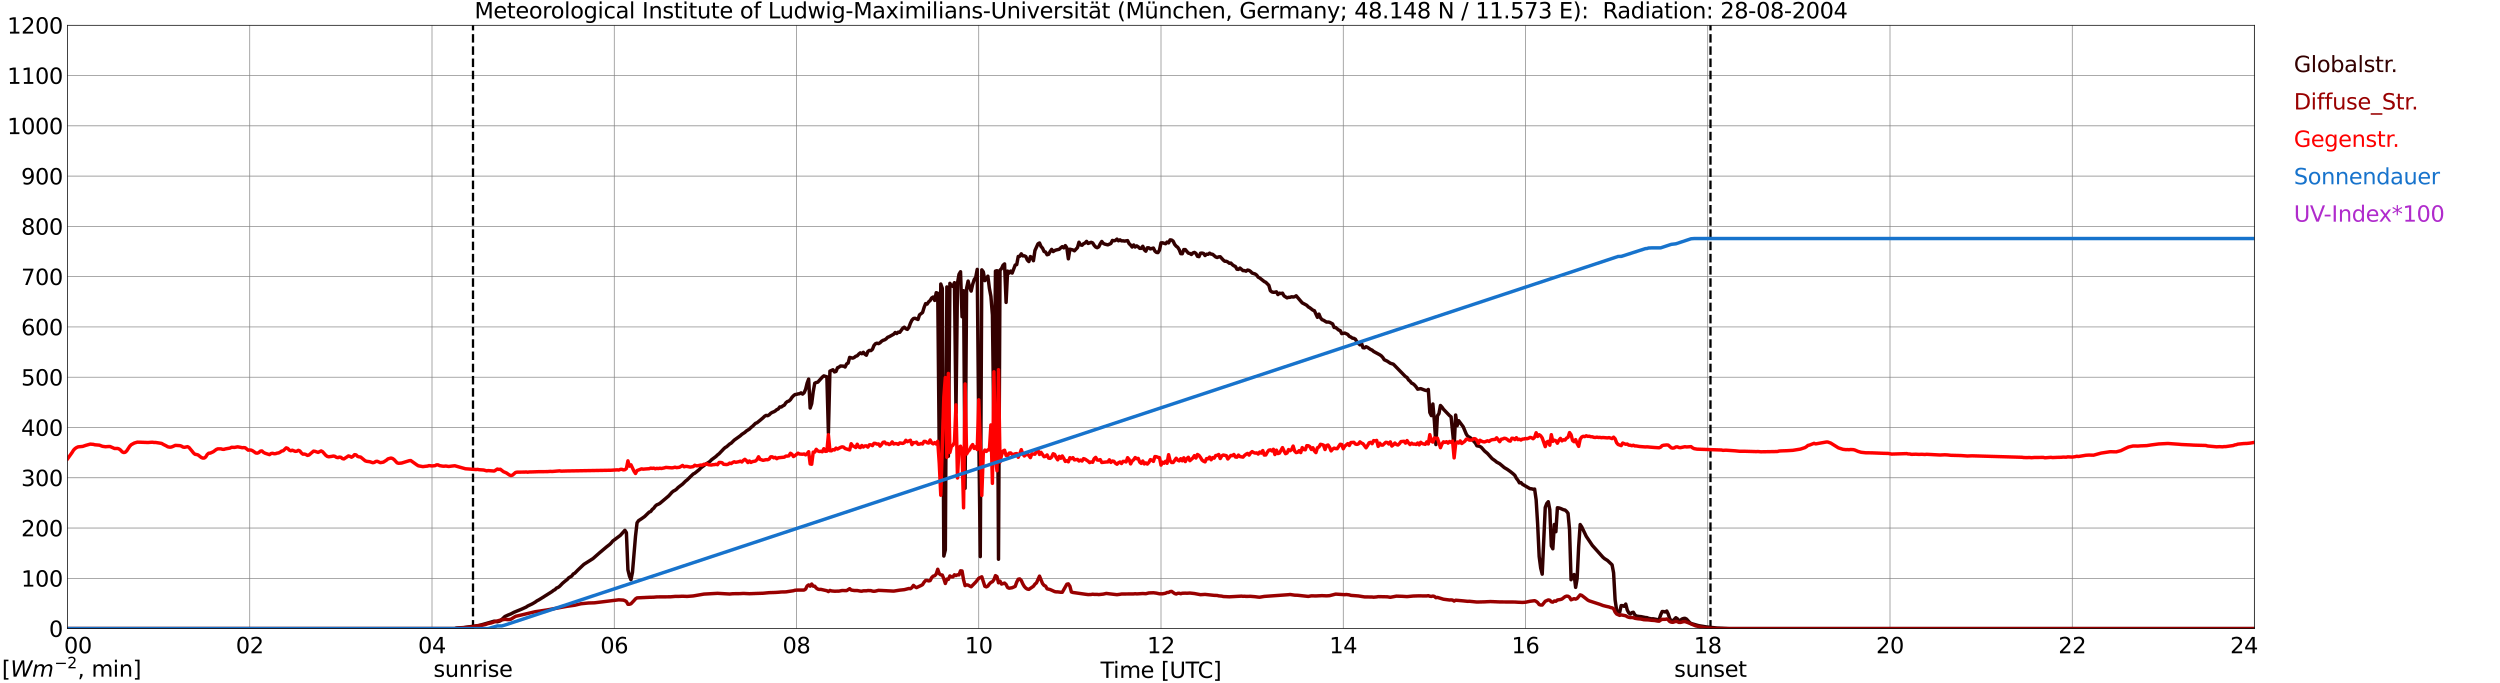 <?xml version="1.0" encoding="utf-8" standalone="no"?>
<!DOCTYPE svg PUBLIC "-//W3C//DTD SVG 1.1//EN"
  "http://www.w3.org/Graphics/SVG/1.1/DTD/svg11.dtd">
<svg xmlns:xlink="http://www.w3.org/1999/xlink" width="1085.4pt" height="296.64pt" viewBox="0 0 1085.4 296.64" xmlns="http://www.w3.org/2000/svg" version="1.1">
 <defs>
  <style type="text/css">*{stroke-linejoin: round; stroke-linecap: butt}</style>
 </defs>
 <g id="figure_1">
  <g id="patch_1">
   <path d="M 0 296.64 
L 1085.4 296.64 
L 1085.4 0 
L 0 0 
z
" style="fill: #ffffff"/>
  </g>
  <g id="axes_1">
   <g id="patch_2">
    <path d="M 29.306 272.909 
L 978.814 272.909 
L 978.814 10.976 
L 29.306 10.976 
z
" style="fill: #ffffff"/>
   </g>
   <g id="patch_3">
    <path d="M 978.814 272.909 
L 978.814 272.909 
L 978.814 10.976 
L 978.814 10.976 
z
" clip-path="url(#p48e6c50790)" style="fill: #d3d3d3; opacity: 0.25; stroke: #d3d3d3; stroke-linejoin: miter"/>
   </g>
   <g id="matplotlib.axis_1">
    <g id="xtick_1">
     <g id="line2d_1">
      <path d="M 29.306 272.909 
L 29.306 10.976 
" clip-path="url(#p48e6c50790)" style="fill: none; stroke: #808080; stroke-width: 0.3; stroke-linecap: square"/>
     </g>
     <g id="line2d_2"/>
     <g id="text_1">
      <!--    00 -->
      <g transform="translate(18.733 283.627) scale(0.095 -0.095)">
       <defs>
        <path id="DejaVuSans-20" transform="scale(0.016)"/>
        <path id="DejaVuSans-30" d="M 2034 4250 
Q 1547 4250 1301 3770 
Q 1056 3291 1056 2328 
Q 1056 1369 1301 889 
Q 1547 409 2034 409 
Q 2525 409 2770 889 
Q 3016 1369 3016 2328 
Q 3016 3291 2770 3770 
Q 2525 4250 2034 4250 
z
M 2034 4750 
Q 2819 4750 3233 4129 
Q 3647 3509 3647 2328 
Q 3647 1150 3233 529 
Q 2819 -91 2034 -91 
Q 1250 -91 836 529 
Q 422 1150 422 2328 
Q 422 3509 836 4129 
Q 1250 4750 2034 4750 
z
" transform="scale(0.016)"/>
       </defs>
       <use xlink:href="#DejaVuSans-20"/>
       <use xlink:href="#DejaVuSans-20" transform="translate(31.787 0)"/>
       <use xlink:href="#DejaVuSans-20" transform="translate(63.574 0)"/>
       <use xlink:href="#DejaVuSans-30" transform="translate(95.361 0)"/>
       <use xlink:href="#DejaVuSans-30" transform="translate(158.984 0)"/>
      </g>
     </g>
    </g>
    <g id="xtick_2">
     <g id="line2d_3">
      <path d="M 108.431 272.909 
L 108.431 10.976 
" clip-path="url(#p48e6c50790)" style="fill: none; stroke: #808080; stroke-width: 0.3; stroke-linecap: square"/>
     </g>
     <g id="line2d_4"/>
     <g id="text_2">
      <!-- 02 -->
      <g transform="translate(102.387 283.627) scale(0.095 -0.095)">
       <defs>
        <path id="DejaVuSans-32" d="M 1228 531 
L 3431 531 
L 3431 0 
L 469 0 
L 469 531 
Q 828 903 1448 1529 
Q 2069 2156 2228 2338 
Q 2531 2678 2651 2914 
Q 2772 3150 2772 3378 
Q 2772 3750 2511 3984 
Q 2250 4219 1831 4219 
Q 1534 4219 1204 4116 
Q 875 4013 500 3803 
L 500 4441 
Q 881 4594 1212 4672 
Q 1544 4750 1819 4750 
Q 2544 4750 2975 4387 
Q 3406 4025 3406 3419 
Q 3406 3131 3298 2873 
Q 3191 2616 2906 2266 
Q 2828 2175 2409 1742 
Q 1991 1309 1228 531 
z
" transform="scale(0.016)"/>
       </defs>
       <use xlink:href="#DejaVuSans-30"/>
       <use xlink:href="#DejaVuSans-32" transform="translate(63.623 0)"/>
      </g>
     </g>
    </g>
    <g id="xtick_3">
     <g id="line2d_5">
      <path d="M 187.557 272.909 
L 187.557 10.976 
" clip-path="url(#p48e6c50790)" style="fill: none; stroke: #808080; stroke-width: 0.3; stroke-linecap: square"/>
     </g>
     <g id="line2d_6"/>
     <g id="text_3">
      <!-- 04 -->
      <g transform="translate(181.513 283.627) scale(0.095 -0.095)">
       <defs>
        <path id="DejaVuSans-34" d="M 2419 4116 
L 825 1625 
L 2419 1625 
L 2419 4116 
z
M 2253 4666 
L 3047 4666 
L 3047 1625 
L 3713 1625 
L 3713 1100 
L 3047 1100 
L 3047 0 
L 2419 0 
L 2419 1100 
L 313 1100 
L 313 1709 
L 2253 4666 
z
" transform="scale(0.016)"/>
       </defs>
       <use xlink:href="#DejaVuSans-30"/>
       <use xlink:href="#DejaVuSans-34" transform="translate(63.623 0)"/>
      </g>
     </g>
    </g>
    <g id="xtick_4">
     <g id="line2d_7">
      <path d="M 266.683 272.909 
L 266.683 10.976 
" clip-path="url(#p48e6c50790)" style="fill: none; stroke: #808080; stroke-width: 0.3; stroke-linecap: square"/>
     </g>
     <g id="line2d_8"/>
     <g id="text_4">
      <!-- 06 -->
      <g transform="translate(260.638 283.627) scale(0.095 -0.095)">
       <defs>
        <path id="DejaVuSans-36" d="M 2113 2584 
Q 1688 2584 1439 2293 
Q 1191 2003 1191 1497 
Q 1191 994 1439 701 
Q 1688 409 2113 409 
Q 2538 409 2786 701 
Q 3034 994 3034 1497 
Q 3034 2003 2786 2293 
Q 2538 2584 2113 2584 
z
M 3366 4563 
L 3366 3988 
Q 3128 4100 2886 4159 
Q 2644 4219 2406 4219 
Q 1781 4219 1451 3797 
Q 1122 3375 1075 2522 
Q 1259 2794 1537 2939 
Q 1816 3084 2150 3084 
Q 2853 3084 3261 2657 
Q 3669 2231 3669 1497 
Q 3669 778 3244 343 
Q 2819 -91 2113 -91 
Q 1303 -91 875 529 
Q 447 1150 447 2328 
Q 447 3434 972 4092 
Q 1497 4750 2381 4750 
Q 2619 4750 2861 4703 
Q 3103 4656 3366 4563 
z
" transform="scale(0.016)"/>
       </defs>
       <use xlink:href="#DejaVuSans-30"/>
       <use xlink:href="#DejaVuSans-36" transform="translate(63.623 0)"/>
      </g>
     </g>
    </g>
    <g id="xtick_5">
     <g id="line2d_9">
      <path d="M 345.808 272.909 
L 345.808 10.976 
" clip-path="url(#p48e6c50790)" style="fill: none; stroke: #808080; stroke-width: 0.3; stroke-linecap: square"/>
     </g>
     <g id="line2d_10"/>
     <g id="text_5">
      <!-- 08 -->
      <g transform="translate(339.764 283.627) scale(0.095 -0.095)">
       <defs>
        <path id="DejaVuSans-38" d="M 2034 2216 
Q 1584 2216 1326 1975 
Q 1069 1734 1069 1313 
Q 1069 891 1326 650 
Q 1584 409 2034 409 
Q 2484 409 2743 651 
Q 3003 894 3003 1313 
Q 3003 1734 2745 1975 
Q 2488 2216 2034 2216 
z
M 1403 2484 
Q 997 2584 770 2862 
Q 544 3141 544 3541 
Q 544 4100 942 4425 
Q 1341 4750 2034 4750 
Q 2731 4750 3128 4425 
Q 3525 4100 3525 3541 
Q 3525 3141 3298 2862 
Q 3072 2584 2669 2484 
Q 3125 2378 3379 2068 
Q 3634 1759 3634 1313 
Q 3634 634 3220 271 
Q 2806 -91 2034 -91 
Q 1263 -91 848 271 
Q 434 634 434 1313 
Q 434 1759 690 2068 
Q 947 2378 1403 2484 
z
M 1172 3481 
Q 1172 3119 1398 2916 
Q 1625 2713 2034 2713 
Q 2441 2713 2670 2916 
Q 2900 3119 2900 3481 
Q 2900 3844 2670 4047 
Q 2441 4250 2034 4250 
Q 1625 4250 1398 4047 
Q 1172 3844 1172 3481 
z
" transform="scale(0.016)"/>
       </defs>
       <use xlink:href="#DejaVuSans-30"/>
       <use xlink:href="#DejaVuSans-38" transform="translate(63.623 0)"/>
      </g>
     </g>
    </g>
    <g id="xtick_6">
     <g id="line2d_11">
      <path d="M 424.934 272.909 
L 424.934 10.976 
" clip-path="url(#p48e6c50790)" style="fill: none; stroke: #808080; stroke-width: 0.3; stroke-linecap: square"/>
     </g>
     <g id="line2d_12"/>
     <g id="text_6">
      <!-- 10 -->
      <g transform="translate(418.89 283.627) scale(0.095 -0.095)">
       <defs>
        <path id="DejaVuSans-31" d="M 794 531 
L 1825 531 
L 1825 4091 
L 703 3866 
L 703 4441 
L 1819 4666 
L 2450 4666 
L 2450 531 
L 3481 531 
L 3481 0 
L 794 0 
L 794 531 
z
" transform="scale(0.016)"/>
       </defs>
       <use xlink:href="#DejaVuSans-31"/>
       <use xlink:href="#DejaVuSans-30" transform="translate(63.623 0)"/>
      </g>
     </g>
    </g>
    <g id="xtick_7">
     <g id="line2d_13">
      <path d="M 504.06 272.909 
L 504.06 10.976 
" clip-path="url(#p48e6c50790)" style="fill: none; stroke: #808080; stroke-width: 0.3; stroke-linecap: square"/>
     </g>
     <g id="line2d_14"/>
     <g id="text_7">
      <!-- 12 -->
      <g transform="translate(498.015 283.627) scale(0.095 -0.095)">
       <use xlink:href="#DejaVuSans-31"/>
       <use xlink:href="#DejaVuSans-32" transform="translate(63.623 0)"/>
      </g>
     </g>
    </g>
    <g id="xtick_8">
     <g id="line2d_15">
      <path d="M 583.185 272.909 
L 583.185 10.976 
" clip-path="url(#p48e6c50790)" style="fill: none; stroke: #808080; stroke-width: 0.3; stroke-linecap: square"/>
     </g>
     <g id="line2d_16"/>
     <g id="text_8">
      <!-- 14 -->
      <g transform="translate(577.141 283.627) scale(0.095 -0.095)">
       <use xlink:href="#DejaVuSans-31"/>
       <use xlink:href="#DejaVuSans-34" transform="translate(63.623 0)"/>
      </g>
     </g>
    </g>
    <g id="xtick_9">
     <g id="line2d_17">
      <path d="M 662.311 272.909 
L 662.311 10.976 
" clip-path="url(#p48e6c50790)" style="fill: none; stroke: #808080; stroke-width: 0.3; stroke-linecap: square"/>
     </g>
     <g id="line2d_18"/>
     <g id="text_9">
      <!-- 16 -->
      <g transform="translate(656.267 283.627) scale(0.095 -0.095)">
       <use xlink:href="#DejaVuSans-31"/>
       <use xlink:href="#DejaVuSans-36" transform="translate(63.623 0)"/>
      </g>
     </g>
    </g>
    <g id="xtick_10">
     <g id="line2d_19">
      <path d="M 741.437 272.909 
L 741.437 10.976 
" clip-path="url(#p48e6c50790)" style="fill: none; stroke: #808080; stroke-width: 0.3; stroke-linecap: square"/>
     </g>
     <g id="line2d_20"/>
     <g id="text_10">
      <!-- 18 -->
      <g transform="translate(735.392 283.627) scale(0.095 -0.095)">
       <use xlink:href="#DejaVuSans-31"/>
       <use xlink:href="#DejaVuSans-38" transform="translate(63.623 0)"/>
      </g>
     </g>
    </g>
    <g id="xtick_11">
     <g id="line2d_21">
      <path d="M 820.562 272.909 
L 820.562 10.976 
" clip-path="url(#p48e6c50790)" style="fill: none; stroke: #808080; stroke-width: 0.3; stroke-linecap: square"/>
     </g>
     <g id="line2d_22"/>
     <g id="text_11">
      <!-- 20 -->
      <g transform="translate(814.518 283.627) scale(0.095 -0.095)">
       <use xlink:href="#DejaVuSans-32"/>
       <use xlink:href="#DejaVuSans-30" transform="translate(63.623 0)"/>
      </g>
     </g>
    </g>
    <g id="xtick_12">
     <g id="line2d_23">
      <path d="M 899.688 272.909 
L 899.688 10.976 
" clip-path="url(#p48e6c50790)" style="fill: none; stroke: #808080; stroke-width: 0.3; stroke-linecap: square"/>
     </g>
     <g id="line2d_24"/>
     <g id="text_12">
      <!-- 22 -->
      <g transform="translate(893.644 283.627) scale(0.095 -0.095)">
       <use xlink:href="#DejaVuSans-32"/>
       <use xlink:href="#DejaVuSans-32" transform="translate(63.623 0)"/>
      </g>
     </g>
    </g>
    <g id="xtick_13">
     <g id="line2d_25">
      <path d="M 978.814 272.909 
L 978.814 10.976 
" clip-path="url(#p48e6c50790)" style="fill: none; stroke: #808080; stroke-width: 0.3; stroke-linecap: square"/>
     </g>
     <g id="line2d_26"/>
     <g id="text_13">
      <!-- 24    -->
      <g transform="translate(968.241 283.627) scale(0.095 -0.095)">
       <use xlink:href="#DejaVuSans-32"/>
       <use xlink:href="#DejaVuSans-34" transform="translate(63.623 0)"/>
       <use xlink:href="#DejaVuSans-20" transform="translate(127.246 0)"/>
       <use xlink:href="#DejaVuSans-20" transform="translate(159.033 0)"/>
       <use xlink:href="#DejaVuSans-20" transform="translate(190.82 0)"/>
      </g>
     </g>
    </g>
    <g id="text_14">
     <!-- Time [UTC] -->
     <g transform="translate(477.806 294.322) scale(0.095 -0.095)">
      <defs>
       <path id="DejaVuSans-54" d="M -19 4666 
L 3928 4666 
L 3928 4134 
L 2272 4134 
L 2272 0 
L 1638 0 
L 1638 4134 
L -19 4134 
L -19 4666 
z
" transform="scale(0.016)"/>
       <path id="DejaVuSans-69" d="M 603 3500 
L 1178 3500 
L 1178 0 
L 603 0 
L 603 3500 
z
M 603 4863 
L 1178 4863 
L 1178 4134 
L 603 4134 
L 603 4863 
z
" transform="scale(0.016)"/>
       <path id="DejaVuSans-6d" d="M 3328 2828 
Q 3544 3216 3844 3400 
Q 4144 3584 4550 3584 
Q 5097 3584 5394 3201 
Q 5691 2819 5691 2113 
L 5691 0 
L 5113 0 
L 5113 2094 
Q 5113 2597 4934 2840 
Q 4756 3084 4391 3084 
Q 3944 3084 3684 2787 
Q 3425 2491 3425 1978 
L 3425 0 
L 2847 0 
L 2847 2094 
Q 2847 2600 2669 2842 
Q 2491 3084 2119 3084 
Q 1678 3084 1418 2786 
Q 1159 2488 1159 1978 
L 1159 0 
L 581 0 
L 581 3500 
L 1159 3500 
L 1159 2956 
Q 1356 3278 1631 3431 
Q 1906 3584 2284 3584 
Q 2666 3584 2933 3390 
Q 3200 3197 3328 2828 
z
" transform="scale(0.016)"/>
       <path id="DejaVuSans-65" d="M 3597 1894 
L 3597 1613 
L 953 1613 
Q 991 1019 1311 708 
Q 1631 397 2203 397 
Q 2534 397 2845 478 
Q 3156 559 3463 722 
L 3463 178 
Q 3153 47 2828 -22 
Q 2503 -91 2169 -91 
Q 1331 -91 842 396 
Q 353 884 353 1716 
Q 353 2575 817 3079 
Q 1281 3584 2069 3584 
Q 2775 3584 3186 3129 
Q 3597 2675 3597 1894 
z
M 3022 2063 
Q 3016 2534 2758 2815 
Q 2500 3097 2075 3097 
Q 1594 3097 1305 2825 
Q 1016 2553 972 2059 
L 3022 2063 
z
" transform="scale(0.016)"/>
       <path id="DejaVuSans-5b" d="M 550 4863 
L 1875 4863 
L 1875 4416 
L 1125 4416 
L 1125 -397 
L 1875 -397 
L 1875 -844 
L 550 -844 
L 550 4863 
z
" transform="scale(0.016)"/>
       <path id="DejaVuSans-55" d="M 556 4666 
L 1191 4666 
L 1191 1831 
Q 1191 1081 1462 751 
Q 1734 422 2344 422 
Q 2950 422 3222 751 
Q 3494 1081 3494 1831 
L 3494 4666 
L 4128 4666 
L 4128 1753 
Q 4128 841 3676 375 
Q 3225 -91 2344 -91 
Q 1459 -91 1007 375 
Q 556 841 556 1753 
L 556 4666 
z
" transform="scale(0.016)"/>
       <path id="DejaVuSans-43" d="M 4122 4306 
L 4122 3641 
Q 3803 3938 3442 4084 
Q 3081 4231 2675 4231 
Q 1875 4231 1450 3742 
Q 1025 3253 1025 2328 
Q 1025 1406 1450 917 
Q 1875 428 2675 428 
Q 3081 428 3442 575 
Q 3803 722 4122 1019 
L 4122 359 
Q 3791 134 3420 21 
Q 3050 -91 2638 -91 
Q 1578 -91 968 557 
Q 359 1206 359 2328 
Q 359 3453 968 4101 
Q 1578 4750 2638 4750 
Q 3056 4750 3426 4639 
Q 3797 4528 4122 4306 
z
" transform="scale(0.016)"/>
       <path id="DejaVuSans-5d" d="M 1947 4863 
L 1947 -844 
L 622 -844 
L 622 -397 
L 1369 -397 
L 1369 4416 
L 622 4416 
L 622 4863 
L 1947 4863 
z
" transform="scale(0.016)"/>
      </defs>
      <use xlink:href="#DejaVuSans-54"/>
      <use xlink:href="#DejaVuSans-69" transform="translate(57.959 0)"/>
      <use xlink:href="#DejaVuSans-6d" transform="translate(85.742 0)"/>
      <use xlink:href="#DejaVuSans-65" transform="translate(183.154 0)"/>
      <use xlink:href="#DejaVuSans-20" transform="translate(244.678 0)"/>
      <use xlink:href="#DejaVuSans-5b" transform="translate(276.465 0)"/>
      <use xlink:href="#DejaVuSans-55" transform="translate(315.479 0)"/>
      <use xlink:href="#DejaVuSans-54" transform="translate(388.672 0)"/>
      <use xlink:href="#DejaVuSans-43" transform="translate(443.881 0)"/>
      <use xlink:href="#DejaVuSans-5d" transform="translate(513.705 0)"/>
     </g>
    </g>
   </g>
   <g id="matplotlib.axis_2">
    <g id="ytick_1">
     <g id="line2d_27">
      <path d="M 29.306 272.909 
L 978.814 272.909 
" clip-path="url(#p48e6c50790)" style="fill: none; stroke: #808080; stroke-width: 0.3; stroke-linecap: square"/>
     </g>
     <g id="line2d_28"/>
     <g id="text_15">
      <!-- 0 -->
      <g transform="translate(21.261 276.518) scale(0.095 -0.095)">
       <use xlink:href="#DejaVuSans-30"/>
      </g>
     </g>
    </g>
    <g id="ytick_2">
     <g id="line2d_29">
      <path d="M 29.306 251.081 
L 978.814 251.081 
" clip-path="url(#p48e6c50790)" style="fill: none; stroke: #808080; stroke-width: 0.3; stroke-linecap: square"/>
     </g>
     <g id="line2d_30"/>
     <g id="text_16">
      <!-- 100 -->
      <g transform="translate(9.173 254.69) scale(0.095 -0.095)">
       <use xlink:href="#DejaVuSans-31"/>
       <use xlink:href="#DejaVuSans-30" transform="translate(63.623 0)"/>
       <use xlink:href="#DejaVuSans-30" transform="translate(127.246 0)"/>
      </g>
     </g>
    </g>
    <g id="ytick_3">
     <g id="line2d_31">
      <path d="M 29.306 229.253 
L 978.814 229.253 
" clip-path="url(#p48e6c50790)" style="fill: none; stroke: #808080; stroke-width: 0.3; stroke-linecap: square"/>
     </g>
     <g id="line2d_32"/>
     <g id="text_17">
      <!-- 200 -->
      <g transform="translate(9.173 232.863) scale(0.095 -0.095)">
       <use xlink:href="#DejaVuSans-32"/>
       <use xlink:href="#DejaVuSans-30" transform="translate(63.623 0)"/>
       <use xlink:href="#DejaVuSans-30" transform="translate(127.246 0)"/>
      </g>
     </g>
    </g>
    <g id="ytick_4">
     <g id="line2d_33">
      <path d="M 29.306 207.426 
L 978.814 207.426 
" clip-path="url(#p48e6c50790)" style="fill: none; stroke: #808080; stroke-width: 0.3; stroke-linecap: square"/>
     </g>
     <g id="line2d_34"/>
     <g id="text_18">
      <!-- 300 -->
      <g transform="translate(9.173 211.035) scale(0.095 -0.095)">
       <defs>
        <path id="DejaVuSans-33" d="M 2597 2516 
Q 3050 2419 3304 2112 
Q 3559 1806 3559 1356 
Q 3559 666 3084 287 
Q 2609 -91 1734 -91 
Q 1441 -91 1130 -33 
Q 819 25 488 141 
L 488 750 
Q 750 597 1062 519 
Q 1375 441 1716 441 
Q 2309 441 2620 675 
Q 2931 909 2931 1356 
Q 2931 1769 2642 2001 
Q 2353 2234 1838 2234 
L 1294 2234 
L 1294 2753 
L 1863 2753 
Q 2328 2753 2575 2939 
Q 2822 3125 2822 3475 
Q 2822 3834 2567 4026 
Q 2313 4219 1838 4219 
Q 1578 4219 1281 4162 
Q 984 4106 628 3988 
L 628 4550 
Q 988 4650 1302 4700 
Q 1616 4750 1894 4750 
Q 2613 4750 3031 4423 
Q 3450 4097 3450 3541 
Q 3450 3153 3228 2886 
Q 3006 2619 2597 2516 
z
" transform="scale(0.016)"/>
       </defs>
       <use xlink:href="#DejaVuSans-33"/>
       <use xlink:href="#DejaVuSans-30" transform="translate(63.623 0)"/>
       <use xlink:href="#DejaVuSans-30" transform="translate(127.246 0)"/>
      </g>
     </g>
    </g>
    <g id="ytick_5">
     <g id="line2d_35">
      <path d="M 29.306 185.598 
L 978.814 185.598 
" clip-path="url(#p48e6c50790)" style="fill: none; stroke: #808080; stroke-width: 0.3; stroke-linecap: square"/>
     </g>
     <g id="line2d_36"/>
     <g id="text_19">
      <!-- 400 -->
      <g transform="translate(9.173 189.207) scale(0.095 -0.095)">
       <use xlink:href="#DejaVuSans-34"/>
       <use xlink:href="#DejaVuSans-30" transform="translate(63.623 0)"/>
       <use xlink:href="#DejaVuSans-30" transform="translate(127.246 0)"/>
      </g>
     </g>
    </g>
    <g id="ytick_6">
     <g id="line2d_37">
      <path d="M 29.306 163.77 
L 978.814 163.77 
" clip-path="url(#p48e6c50790)" style="fill: none; stroke: #808080; stroke-width: 0.3; stroke-linecap: square"/>
     </g>
     <g id="line2d_38"/>
     <g id="text_20">
      <!-- 500 -->
      <g transform="translate(9.173 167.379) scale(0.095 -0.095)">
       <defs>
        <path id="DejaVuSans-35" d="M 691 4666 
L 3169 4666 
L 3169 4134 
L 1269 4134 
L 1269 2991 
Q 1406 3038 1543 3061 
Q 1681 3084 1819 3084 
Q 2600 3084 3056 2656 
Q 3513 2228 3513 1497 
Q 3513 744 3044 326 
Q 2575 -91 1722 -91 
Q 1428 -91 1123 -41 
Q 819 9 494 109 
L 494 744 
Q 775 591 1075 516 
Q 1375 441 1709 441 
Q 2250 441 2565 725 
Q 2881 1009 2881 1497 
Q 2881 1984 2565 2268 
Q 2250 2553 1709 2553 
Q 1456 2553 1204 2497 
Q 953 2441 691 2322 
L 691 4666 
z
" transform="scale(0.016)"/>
       </defs>
       <use xlink:href="#DejaVuSans-35"/>
       <use xlink:href="#DejaVuSans-30" transform="translate(63.623 0)"/>
       <use xlink:href="#DejaVuSans-30" transform="translate(127.246 0)"/>
      </g>
     </g>
    </g>
    <g id="ytick_7">
     <g id="line2d_39">
      <path d="M 29.306 141.942 
L 978.814 141.942 
" clip-path="url(#p48e6c50790)" style="fill: none; stroke: #808080; stroke-width: 0.3; stroke-linecap: square"/>
     </g>
     <g id="line2d_40"/>
     <g id="text_21">
      <!-- 600 -->
      <g transform="translate(9.173 145.551) scale(0.095 -0.095)">
       <use xlink:href="#DejaVuSans-36"/>
       <use xlink:href="#DejaVuSans-30" transform="translate(63.623 0)"/>
       <use xlink:href="#DejaVuSans-30" transform="translate(127.246 0)"/>
      </g>
     </g>
    </g>
    <g id="ytick_8">
     <g id="line2d_41">
      <path d="M 29.306 120.114 
L 978.814 120.114 
" clip-path="url(#p48e6c50790)" style="fill: none; stroke: #808080; stroke-width: 0.3; stroke-linecap: square"/>
     </g>
     <g id="line2d_42"/>
     <g id="text_22">
      <!-- 700 -->
      <g transform="translate(9.173 123.724) scale(0.095 -0.095)">
       <defs>
        <path id="DejaVuSans-37" d="M 525 4666 
L 3525 4666 
L 3525 4397 
L 1831 0 
L 1172 0 
L 2766 4134 
L 525 4134 
L 525 4666 
z
" transform="scale(0.016)"/>
       </defs>
       <use xlink:href="#DejaVuSans-37"/>
       <use xlink:href="#DejaVuSans-30" transform="translate(63.623 0)"/>
       <use xlink:href="#DejaVuSans-30" transform="translate(127.246 0)"/>
      </g>
     </g>
    </g>
    <g id="ytick_9">
     <g id="line2d_43">
      <path d="M 29.306 98.287 
L 978.814 98.287 
" clip-path="url(#p48e6c50790)" style="fill: none; stroke: #808080; stroke-width: 0.3; stroke-linecap: square"/>
     </g>
     <g id="line2d_44"/>
     <g id="text_23">
      <!-- 800 -->
      <g transform="translate(9.173 101.896) scale(0.095 -0.095)">
       <use xlink:href="#DejaVuSans-38"/>
       <use xlink:href="#DejaVuSans-30" transform="translate(63.623 0)"/>
       <use xlink:href="#DejaVuSans-30" transform="translate(127.246 0)"/>
      </g>
     </g>
    </g>
    <g id="ytick_10">
     <g id="line2d_45">
      <path d="M 29.306 76.459 
L 978.814 76.459 
" clip-path="url(#p48e6c50790)" style="fill: none; stroke: #808080; stroke-width: 0.3; stroke-linecap: square"/>
     </g>
     <g id="line2d_46"/>
     <g id="text_24">
      <!-- 900 -->
      <g transform="translate(9.173 80.068) scale(0.095 -0.095)">
       <defs>
        <path id="DejaVuSans-39" d="M 703 97 
L 703 672 
Q 941 559 1184 500 
Q 1428 441 1663 441 
Q 2288 441 2617 861 
Q 2947 1281 2994 2138 
Q 2813 1869 2534 1725 
Q 2256 1581 1919 1581 
Q 1219 1581 811 2004 
Q 403 2428 403 3163 
Q 403 3881 828 4315 
Q 1253 4750 1959 4750 
Q 2769 4750 3195 4129 
Q 3622 3509 3622 2328 
Q 3622 1225 3098 567 
Q 2575 -91 1691 -91 
Q 1453 -91 1209 -44 
Q 966 3 703 97 
z
M 1959 2075 
Q 2384 2075 2632 2365 
Q 2881 2656 2881 3163 
Q 2881 3666 2632 3958 
Q 2384 4250 1959 4250 
Q 1534 4250 1286 3958 
Q 1038 3666 1038 3163 
Q 1038 2656 1286 2365 
Q 1534 2075 1959 2075 
z
" transform="scale(0.016)"/>
       </defs>
       <use xlink:href="#DejaVuSans-39"/>
       <use xlink:href="#DejaVuSans-30" transform="translate(63.623 0)"/>
       <use xlink:href="#DejaVuSans-30" transform="translate(127.246 0)"/>
      </g>
     </g>
    </g>
    <g id="ytick_11">
     <g id="line2d_47">
      <path d="M 29.306 54.631 
L 978.814 54.631 
" clip-path="url(#p48e6c50790)" style="fill: none; stroke: #808080; stroke-width: 0.3; stroke-linecap: square"/>
     </g>
     <g id="line2d_48"/>
     <g id="text_25">
      <!-- 1000 -->
      <g transform="translate(3.128 58.24) scale(0.095 -0.095)">
       <use xlink:href="#DejaVuSans-31"/>
       <use xlink:href="#DejaVuSans-30" transform="translate(63.623 0)"/>
       <use xlink:href="#DejaVuSans-30" transform="translate(127.246 0)"/>
       <use xlink:href="#DejaVuSans-30" transform="translate(190.869 0)"/>
      </g>
     </g>
    </g>
    <g id="ytick_12">
     <g id="line2d_49">
      <path d="M 29.306 32.803 
L 978.814 32.803 
" clip-path="url(#p48e6c50790)" style="fill: none; stroke: #808080; stroke-width: 0.3; stroke-linecap: square"/>
     </g>
     <g id="line2d_50"/>
     <g id="text_26">
      <!-- 1100 -->
      <g transform="translate(3.128 36.413) scale(0.095 -0.095)">
       <use xlink:href="#DejaVuSans-31"/>
       <use xlink:href="#DejaVuSans-31" transform="translate(63.623 0)"/>
       <use xlink:href="#DejaVuSans-30" transform="translate(127.246 0)"/>
       <use xlink:href="#DejaVuSans-30" transform="translate(190.869 0)"/>
      </g>
     </g>
    </g>
    <g id="ytick_13">
     <g id="line2d_51">
      <path d="M 29.306 10.976 
L 978.814 10.976 
" clip-path="url(#p48e6c50790)" style="fill: none; stroke: #808080; stroke-width: 0.3; stroke-linecap: square"/>
     </g>
     <g id="line2d_52"/>
     <g id="text_27">
      <!-- 1200 -->
      <g transform="translate(3.128 14.585) scale(0.095 -0.095)">
       <use xlink:href="#DejaVuSans-31"/>
       <use xlink:href="#DejaVuSans-32" transform="translate(63.623 0)"/>
       <use xlink:href="#DejaVuSans-30" transform="translate(127.246 0)"/>
       <use xlink:href="#DejaVuSans-30" transform="translate(190.869 0)"/>
      </g>
     </g>
    </g>
   </g>
   <g id="line2d_53">
    <path d="M 205.36 272.909 
L 205.36 10.976 
" clip-path="url(#p48e6c50790)" style="fill: none; stroke-dasharray: 3.7,1.6; stroke-dashoffset: 0; stroke: #000000"/>
   </g>
   <g id="line2d_54">
    <path d="M 742.624 272.909 
L 742.624 10.976 
" clip-path="url(#p48e6c50790)" style="fill: none; stroke-dasharray: 3.7,1.6; stroke-dashoffset: 0; stroke: #000000"/>
   </g>
   <g id="line2d_55">
    <path d="M 29.306 272.909 
L 197.448 272.909 
L 198.107 272.701 
L 200.085 272.538 
L 201.404 272.455 
L 207.998 271.555 
L 210.635 270.818 
L 214.592 269.672 
L 215.91 269.958 
L 217.229 269.547 
L 219.207 267.664 
L 220.526 267.05 
L 221.845 266.518 
L 223.164 265.821 
L 226.461 264.47 
L 228.439 263.569 
L 229.098 263.119 
L 231.076 262.176 
L 232.395 261.399 
L 233.054 260.908 
L 234.373 260.17 
L 239.648 256.852 
L 240.308 256.32 
L 240.967 255.992 
L 241.626 255.296 
L 242.286 255.052 
L 242.945 254.558 
L 244.264 253.207 
L 245.583 252.103 
L 246.242 251.611 
L 246.901 250.874 
L 248.22 250.094 
L 248.88 249.195 
L 249.539 248.868 
L 250.858 247.514 
L 253.495 245.017 
L 257.451 242.518 
L 260.089 240.185 
L 263.386 237.399 
L 264.705 236.376 
L 265.364 235.721 
L 266.023 234.902 
L 269.32 232.444 
L 271.298 230.233 
L 271.958 231.257 
L 272.617 247.392 
L 273.277 250.094 
L 273.936 251.692 
L 274.595 248.457 
L 275.914 232.772 
L 276.573 226.998 
L 277.233 226.056 
L 278.552 225.195 
L 279.87 224.255 
L 281.849 222.33 
L 282.508 222.083 
L 283.167 221.184 
L 283.827 220.651 
L 284.486 219.749 
L 285.145 219.175 
L 285.805 218.931 
L 286.464 218.562 
L 289.761 215.777 
L 290.42 215.203 
L 291.739 213.729 
L 292.399 213.197 
L 293.058 212.869 
L 293.717 212.378 
L 294.377 211.682 
L 296.355 210.167 
L 297.674 208.855 
L 298.333 208.364 
L 299.652 207.054 
L 300.971 205.784 
L 301.63 205.457 
L 303.608 203.859 
L 304.267 203.123 
L 305.586 202.18 
L 306.246 201.608 
L 307.564 200.788 
L 308.224 200.338 
L 308.883 199.642 
L 310.861 198.168 
L 311.521 197.511 
L 312.18 197.02 
L 314.158 194.931 
L 314.818 194.318 
L 315.477 193.949 
L 316.796 192.762 
L 317.455 192.393 
L 318.774 191.083 
L 321.411 189.199 
L 322.071 188.584 
L 323.39 187.724 
L 324.049 187.11 
L 325.368 186.292 
L 326.027 185.596 
L 326.686 185.104 
L 328.005 183.793 
L 328.665 183.548 
L 329.983 182.483 
L 331.302 181.376 
L 331.961 180.721 
L 332.621 180.353 
L 333.28 180.475 
L 333.94 180.108 
L 334.599 179.451 
L 335.258 179.043 
L 335.918 178.796 
L 336.577 178.427 
L 337.236 177.855 
L 337.896 177.567 
L 338.555 176.668 
L 339.215 176.707 
L 339.874 176.216 
L 340.533 175.889 
L 341.193 174.865 
L 341.852 174.332 
L 342.512 174.127 
L 343.171 173.514 
L 343.83 172.532 
L 344.49 171.835 
L 345.149 171.303 
L 345.808 171.22 
L 346.468 171.017 
L 347.127 170.934 
L 347.787 170.565 
L 348.446 171.098 
L 349.105 170.524 
L 349.765 169.009 
L 350.424 166.348 
L 351.083 164.586 
L 351.743 177.159 
L 352.402 175.234 
L 353.062 170.074 
L 353.721 166.387 
L 354.38 166.06 
L 355.04 165.937 
L 357.018 163.726 
L 357.677 163.194 
L 358.996 163.604 
L 359.655 188.012 
L 360.315 161.146 
L 361.634 160.533 
L 362.293 161.474 
L 362.952 161.269 
L 363.612 159.673 
L 364.271 159.385 
L 364.93 158.894 
L 366.249 158.977 
L 366.909 159.343 
L 367.568 157.992 
L 368.227 157.623 
L 368.887 155.168 
L 370.206 155.495 
L 370.865 155.207 
L 371.524 154.677 
L 372.184 154.471 
L 372.843 153.734 
L 373.502 153.201 
L 374.162 153.57 
L 374.821 152.957 
L 375.481 153.775 
L 376.14 154.225 
L 376.799 152.588 
L 377.459 152.136 
L 378.118 152.219 
L 378.777 151.645 
L 379.437 150.008 
L 380.096 149.228 
L 380.756 148.984 
L 381.415 149.189 
L 382.074 148.82 
L 382.734 148.163 
L 383.393 147.755 
L 384.053 147.55 
L 384.712 147.139 
L 385.371 146.443 
L 386.031 146.199 
L 388.009 145.092 
L 388.668 144.356 
L 389.328 144.806 
L 389.987 144.193 
L 390.646 144.273 
L 391.965 142.473 
L 392.624 142.062 
L 393.284 142.717 
L 393.943 143.003 
L 394.603 142.143 
L 395.262 140.342 
L 395.921 138.991 
L 396.581 138.295 
L 397.24 138.173 
L 398.559 138.705 
L 399.218 136.697 
L 400.537 135.673 
L 401.196 133.504 
L 401.856 131.825 
L 402.515 132.028 
L 403.175 131.046 
L 403.834 130.472 
L 404.493 129.367 
L 405.153 128.957 
L 405.812 130.432 
L 406.471 127.073 
L 407.131 127.32 
L 407.79 196.651 
L 408.45 123.306 
L 409.109 125.189 
L 409.768 241.414 
L 410.428 238.751 
L 411.087 124.576 
L 411.746 198.085 
L 412.406 123.02 
L 413.065 124.002 
L 413.725 124.371 
L 414.384 122.732 
L 415.043 179.165 
L 415.703 122.895 
L 416.362 119.089 
L 417.022 117.982 
L 417.681 137.516 
L 418.34 126.213 
L 419 212.009 
L 419.659 125.148 
L 420.318 122.035 
L 420.978 124.862 
L 421.637 126.377 
L 422.297 123.428 
L 422.956 121.38 
L 423.615 120.44 
L 424.275 116.958 
L 424.934 187.479 
L 425.593 241.658 
L 426.253 117.163 
L 426.912 118.023 
L 427.572 121.832 
L 428.231 121.136 
L 428.89 119.907 
L 429.55 125.148 
L 430.209 128.671 
L 430.869 136.739 
L 431.528 189.158 
L 432.187 117.696 
L 432.847 117.532 
L 433.506 242.806 
L 434.165 117.286 
L 434.825 116.631 
L 435.484 115.157 
L 436.144 114.583 
L 436.803 131.292 
L 437.462 117.696 
L 438.122 118.597 
L 438.781 117.696 
L 439.44 118.556 
L 440.759 115.074 
L 441.419 114.869 
L 442.078 111.348 
L 442.737 111.266 
L 443.397 110.2 
L 444.056 111.102 
L 444.716 111.06 
L 445.375 111.388 
L 446.034 112.905 
L 446.694 113.56 
L 447.353 111.388 
L 448.012 111.84 
L 448.672 113.191 
L 449.331 108.768 
L 450.65 105.861 
L 451.309 105.492 
L 451.969 107.007 
L 452.628 107.745 
L 453.287 109.177 
L 453.947 109.423 
L 454.606 110.611 
L 455.266 110.405 
L 455.925 109.218 
L 456.584 108.277 
L 457.244 109.218 
L 457.903 108.768 
L 458.563 108.522 
L 459.881 108.236 
L 460.541 107.581 
L 461.2 107.088 
L 461.859 107.62 
L 462.519 106.638 
L 463.178 107.62 
L 463.838 112.372 
L 464.497 108.194 
L 465.816 108.522 
L 466.475 108.891 
L 467.794 107.498 
L 468.453 105.165 
L 469.113 106.311 
L 469.772 106.474 
L 470.431 105.819 
L 471.091 105.492 
L 471.75 104.796 
L 472.409 105.697 
L 473.728 105.204 
L 474.388 105.451 
L 475.047 106.516 
L 475.706 107.254 
L 476.366 107.54 
L 477.025 107.171 
L 477.685 105.861 
L 478.344 104.837 
L 479.003 105.656 
L 479.663 105.983 
L 480.981 106.311 
L 482.3 105.697 
L 482.96 104.385 
L 483.619 104.549 
L 484.278 104.385 
L 484.938 103.814 
L 485.597 104.549 
L 486.256 104.141 
L 486.916 104.591 
L 487.575 104.549 
L 488.235 104.674 
L 489.553 104.468 
L 490.213 105.778 
L 490.872 106.394 
L 491.532 107.254 
L 492.191 106.352 
L 492.85 107.254 
L 493.51 106.76 
L 494.169 107.171 
L 494.828 107.825 
L 495.488 107.825 
L 496.147 106.924 
L 496.807 108.441 
L 497.466 109.054 
L 498.125 107.581 
L 498.785 107.581 
L 499.444 108.072 
L 500.763 107.703 
L 501.422 109.013 
L 502.082 109.587 
L 502.741 109.668 
L 503.4 108.563 
L 504.06 105.451 
L 504.719 105.409 
L 506.038 105.819 
L 506.697 105.082 
L 507.357 105.451 
L 508.016 104.141 
L 508.675 104.222 
L 509.335 104.713 
L 509.994 106.105 
L 510.654 106.885 
L 511.313 107.376 
L 511.972 108.4 
L 512.632 110.12 
L 513.291 110.161 
L 513.95 108.358 
L 514.61 108.358 
L 515.929 109.914 
L 516.588 110.037 
L 517.247 110.488 
L 517.907 109.831 
L 518.566 109.587 
L 519.226 109.997 
L 519.885 111.266 
L 520.544 111.429 
L 521.204 109.956 
L 521.863 109.873 
L 522.522 110.037 
L 523.182 110.938 
L 523.841 110.364 
L 524.501 110.405 
L 525.16 109.914 
L 525.819 110.325 
L 526.479 110.405 
L 527.797 111.551 
L 528.457 111.798 
L 529.116 111.512 
L 529.776 111.471 
L 531.094 112.905 
L 531.754 113.437 
L 532.413 113.437 
L 533.073 113.765 
L 533.732 114.297 
L 534.391 114.214 
L 535.051 114.911 
L 535.71 115.402 
L 536.369 115.688 
L 537.029 116.877 
L 537.688 116.958 
L 538.348 116.384 
L 539.666 117.491 
L 540.326 117.491 
L 540.985 117.737 
L 541.644 117.244 
L 542.304 117.408 
L 542.963 117.86 
L 543.623 118.556 
L 544.941 118.964 
L 545.601 119.455 
L 546.26 120.357 
L 546.919 120.684 
L 548.898 122.241 
L 549.557 122.568 
L 550.876 123.88 
L 551.535 126.213 
L 552.195 126.746 
L 552.854 126.909 
L 553.513 126.868 
L 554.173 126.704 
L 554.832 127.892 
L 555.491 127.278 
L 556.151 127.442 
L 556.81 127.278 
L 557.47 128.466 
L 558.788 129.326 
L 559.448 129.081 
L 560.107 129.081 
L 560.766 128.835 
L 561.426 128.957 
L 562.085 128.835 
L 562.745 128.424 
L 565.382 131.495 
L 566.701 132.192 
L 567.36 132.561 
L 568.02 133.257 
L 568.679 133.626 
L 569.998 134.65 
L 570.657 134.896 
L 571.976 137.762 
L 572.635 136.37 
L 573.295 137.967 
L 573.954 138.786 
L 574.613 139.033 
L 575.932 139.851 
L 576.592 139.81 
L 577.251 139.932 
L 578.57 140.628 
L 579.229 142.185 
L 579.889 142.185 
L 581.207 143.291 
L 581.867 143.536 
L 582.526 144.848 
L 583.845 144.601 
L 585.164 145.216 
L 585.823 146.035 
L 586.482 146.321 
L 587.142 146.812 
L 587.801 146.895 
L 588.46 147.264 
L 589.12 148.451 
L 590.439 149.719 
L 591.098 148.984 
L 591.757 150.948 
L 592.417 151.031 
L 593.076 150.54 
L 593.736 150.826 
L 595.054 151.728 
L 595.714 152.014 
L 596.373 152.588 
L 599.011 154.02 
L 599.67 154.471 
L 600.329 155.168 
L 600.989 156.191 
L 602.307 156.805 
L 603.626 157.706 
L 604.945 158.117 
L 606.264 159.468 
L 610.22 163.521 
L 610.879 163.89 
L 611.539 164.955 
L 612.198 165.488 
L 612.858 166.348 
L 613.517 166.634 
L 614.176 167.208 
L 614.836 167.985 
L 615.495 168.967 
L 616.814 168.723 
L 618.792 169.46 
L 619.451 169.583 
L 620.111 169.092 
L 620.77 179.084 
L 621.429 180.435 
L 622.089 175.398 
L 622.748 182.891 
L 623.408 193.008 
L 624.067 180.558 
L 624.726 179.575 
L 625.386 176.052 
L 626.045 176.749 
L 626.705 177.692 
L 629.342 180.435 
L 630.001 180.968 
L 631.32 194.154 
L 631.98 180.189 
L 632.639 184.816 
L 633.298 182.647 
L 635.276 185.307 
L 636.595 188.462 
L 637.255 189.444 
L 637.914 189.771 
L 638.573 190.223 
L 640.552 192.351 
L 641.211 193.539 
L 642.53 193.827 
L 643.189 194.276 
L 644.508 195.791 
L 645.827 196.898 
L 647.805 199.109 
L 649.123 200.052 
L 649.783 200.624 
L 651.102 201.32 
L 652.42 202.427 
L 653.08 202.999 
L 654.399 203.778 
L 655.717 204.719 
L 657.036 205.784 
L 657.695 206.4 
L 658.355 207.668 
L 659.014 208.486 
L 659.674 209.634 
L 660.333 209.512 
L 660.992 210.248 
L 664.289 212.173 
L 664.949 212.215 
L 665.608 212.42 
L 666.267 212.337 
L 666.927 216.964 
L 667.586 227.612 
L 668.246 241.619 
L 668.905 246.654 
L 669.564 249.276 
L 670.883 220.324 
L 671.542 218.604 
L 672.202 217.824 
L 672.861 221.306 
L 673.521 237.031 
L 674.18 238.259 
L 674.839 227.695 
L 675.499 230.847 
L 676.158 220.446 
L 676.817 220.527 
L 677.477 220.732 
L 678.796 221.306 
L 679.455 221.428 
L 680.114 222.002 
L 680.774 222.821 
L 681.433 229.987 
L 682.092 251.692 
L 682.752 250.094 
L 683.411 249.44 
L 684.071 255.01 
L 684.73 251.201 
L 685.389 237.319 
L 686.049 227.736 
L 686.708 228.719 
L 688.686 232.855 
L 691.324 236.786 
L 695.939 241.946 
L 696.599 242.518 
L 697.918 243.339 
L 699.896 245.222 
L 700.555 248.704 
L 701.215 260.415 
L 701.874 264.961 
L 702.533 265.535 
L 703.193 265.821 
L 703.852 262.914 
L 704.511 262.955 
L 705.171 263.241 
L 705.83 262.259 
L 706.49 264.839 
L 707.149 266.066 
L 707.808 266.598 
L 708.468 265.985 
L 709.127 265.821 
L 709.786 266.967 
L 710.446 267.458 
L 711.765 267.664 
L 712.424 267.705 
L 714.402 268.115 
L 715.062 268.155 
L 715.721 268.443 
L 717.04 268.687 
L 717.699 268.646 
L 719.018 268.892 
L 719.677 269.056 
L 720.337 268.934 
L 720.996 266.926 
L 721.655 265.494 
L 722.315 265.535 
L 722.974 265.699 
L 723.633 265.289 
L 724.293 266.64 
L 724.952 268.646 
L 725.612 269.506 
L 726.271 269.547 
L 727.59 268.196 
L 728.249 268.646 
L 728.909 269.467 
L 729.568 269.303 
L 730.227 268.77 
L 730.887 268.524 
L 731.546 268.443 
L 732.205 268.77 
L 733.524 270.202 
L 734.184 270.695 
L 737.48 271.636 
L 740.777 272.169 
L 745.393 272.66 
L 750.668 272.909 
L 978.154 272.909 
L 978.154 272.909 
" clip-path="url(#p48e6c50790)" style="fill: none; stroke: #330000; stroke-width: 1.5; stroke-linecap: square"/>
   </g>
   <g id="line2d_56">
    <path d="M 29.306 272.909 
L 197.448 272.909 
L 198.767 272.712 
L 200.085 272.629 
L 203.382 272.335 
L 206.679 271.831 
L 207.339 271.662 
L 209.317 271.453 
L 210.635 271.16 
L 211.954 270.698 
L 213.273 270.447 
L 215.251 269.774 
L 217.229 269.229 
L 219.207 268.892 
L 220.526 269.019 
L 221.186 268.978 
L 221.845 268.81 
L 223.823 267.592 
L 225.801 267.129 
L 232.395 265.577 
L 234.373 265.282 
L 237.67 264.78 
L 246.242 263.226 
L 249.539 262.763 
L 252.176 262.135 
L 255.473 261.798 
L 258.111 261.716 
L 268.661 260.415 
L 270.639 260.539 
L 271.298 260.792 
L 271.958 261.17 
L 272.617 262.344 
L 273.277 262.344 
L 273.936 262.135 
L 275.255 260.749 
L 275.914 259.993 
L 276.573 259.574 
L 281.849 259.323 
L 283.827 259.28 
L 285.145 259.155 
L 291.08 259.111 
L 293.058 258.943 
L 294.377 258.943 
L 296.355 258.86 
L 298.333 258.943 
L 300.971 258.734 
L 305.586 257.937 
L 311.521 257.601 
L 316.796 257.896 
L 318.114 257.769 
L 321.411 257.728 
L 322.73 257.642 
L 325.368 257.769 
L 328.665 257.642 
L 331.302 257.56 
L 333.94 257.306 
L 336.577 257.223 
L 337.896 257.14 
L 339.215 257.014 
L 341.193 256.972 
L 344.49 256.468 
L 345.149 256.259 
L 346.468 256.173 
L 349.105 256.173 
L 349.765 255.754 
L 350.424 254.412 
L 351.083 253.949 
L 351.743 254.495 
L 352.402 253.572 
L 353.062 254.495 
L 353.721 254.495 
L 354.38 255.292 
L 355.04 255.754 
L 355.699 255.922 
L 356.359 255.881 
L 358.996 256.468 
L 359.655 256.846 
L 360.315 256.342 
L 360.974 256.551 
L 362.293 256.678 
L 364.271 256.636 
L 365.59 256.383 
L 367.568 256.427 
L 368.887 255.586 
L 369.546 256.173 
L 370.865 256.383 
L 372.184 256.383 
L 373.502 256.636 
L 374.162 256.678 
L 374.821 256.51 
L 376.14 256.51 
L 376.799 256.383 
L 378.118 256.427 
L 378.777 256.636 
L 379.437 256.719 
L 380.096 256.636 
L 381.415 256.3 
L 388.009 256.636 
L 390.646 256.215 
L 392.624 256.005 
L 394.603 255.503 
L 395.262 255.586 
L 395.921 255.124 
L 396.581 254.159 
L 397.24 254.746 
L 397.899 255.124 
L 399.878 254.2 
L 400.537 253.823 
L 401.196 252.775 
L 401.856 252.017 
L 402.515 251.976 
L 403.175 252.229 
L 403.834 252.061 
L 404.493 250.802 
L 405.153 250.129 
L 405.812 249.961 
L 406.471 249.206 
L 407.131 247.15 
L 407.79 249.079 
L 408.45 249.584 
L 409.109 249.667 
L 409.768 251.304 
L 410.428 253.321 
L 411.087 251.43 
L 411.746 251.557 
L 412.406 250.046 
L 413.065 250.465 
L 413.725 250.465 
L 414.384 249.542 
L 415.043 249.878 
L 415.703 249.542 
L 416.362 249.584 
L 417.022 247.82 
L 417.681 247.905 
L 418.34 251.725 
L 419 254.244 
L 419.659 253.908 
L 420.318 254.032 
L 421.637 254.746 
L 423.615 252.731 
L 424.934 251.053 
L 426.253 250.424 
L 427.572 254.536 
L 428.231 254.79 
L 428.89 254.453 
L 429.55 253.53 
L 430.209 252.858 
L 430.869 252.563 
L 431.528 251.683 
L 432.187 249.92 
L 432.847 250.339 
L 433.506 253.026 
L 434.165 252.312 
L 434.825 253.572 
L 436.144 253.152 
L 436.803 253.781 
L 437.462 255.082 
L 438.122 255.377 
L 439.44 255.167 
L 440.759 254.578 
L 441.419 252.731 
L 442.078 251.472 
L 442.737 251.347 
L 443.397 252.017 
L 444.056 253.486 
L 444.716 254.622 
L 445.375 255.335 
L 446.034 255.754 
L 446.694 255.881 
L 448.672 254.536 
L 449.331 253.613 
L 449.991 253.067 
L 451.309 250.129 
L 452.628 253.362 
L 453.287 254.159 
L 453.947 254.453 
L 454.606 255.628 
L 455.925 255.964 
L 457.903 256.846 
L 458.563 256.972 
L 459.222 256.972 
L 460.541 257.14 
L 461.2 257.14 
L 463.178 253.655 
L 463.838 253.486 
L 464.497 254.495 
L 465.156 257.014 
L 465.816 257.223 
L 471.091 257.979 
L 472.409 258.147 
L 473.728 258.105 
L 474.388 257.979 
L 475.047 258.064 
L 476.366 258.064 
L 477.025 258.147 
L 479.003 257.937 
L 480.322 257.642 
L 481.641 257.811 
L 484.938 258.188 
L 486.256 258.02 
L 486.916 257.896 
L 492.191 257.852 
L 492.85 257.769 
L 493.51 257.852 
L 496.147 257.686 
L 497.466 257.769 
L 498.785 257.433 
L 500.763 257.35 
L 502.082 257.518 
L 503.4 257.811 
L 504.719 257.811 
L 506.038 257.56 
L 506.697 257.223 
L 507.357 257.223 
L 508.016 256.846 
L 508.675 256.761 
L 509.994 257.686 
L 510.654 257.896 
L 511.313 257.601 
L 511.972 257.56 
L 512.632 257.769 
L 513.291 257.56 
L 514.61 257.518 
L 515.269 257.56 
L 516.588 257.474 
L 518.566 257.686 
L 521.204 258.188 
L 523.182 258.064 
L 527.138 258.483 
L 528.457 258.524 
L 529.116 258.692 
L 530.435 258.819 
L 531.094 258.987 
L 533.732 259.111 
L 539.007 258.819 
L 539.666 258.902 
L 540.326 258.86 
L 540.985 258.943 
L 542.963 258.902 
L 544.941 259.07 
L 546.26 259.238 
L 546.919 259.28 
L 548.898 258.943 
L 559.448 258.188 
L 560.107 258.105 
L 562.085 258.398 
L 563.404 258.441 
L 568.02 258.943 
L 569.338 258.692 
L 571.317 258.734 
L 573.954 258.609 
L 575.932 258.692 
L 577.251 258.609 
L 579.889 257.937 
L 583.845 258.188 
L 584.504 258.105 
L 585.823 258.273 
L 586.482 258.483 
L 589.779 258.734 
L 592.417 259.155 
L 595.714 259.197 
L 596.373 259.28 
L 597.692 259.155 
L 598.351 259.029 
L 602.307 259.111 
L 603.626 259.323 
L 606.264 258.819 
L 608.901 258.902 
L 610.22 258.987 
L 610.879 259.029 
L 613.517 258.778 
L 616.154 258.692 
L 618.133 258.734 
L 619.451 258.734 
L 620.111 258.609 
L 620.77 258.86 
L 621.429 258.943 
L 622.089 258.778 
L 622.748 258.943 
L 623.408 259.489 
L 624.067 259.365 
L 626.705 260.161 
L 629.342 260.498 
L 630.001 260.456 
L 630.661 260.539 
L 631.32 260.96 
L 631.98 260.58 
L 635.276 260.875 
L 637.255 261.085 
L 637.914 261.043 
L 641.211 261.379 
L 644.508 261.294 
L 647.145 261.17 
L 651.102 261.338 
L 657.695 261.379 
L 659.014 261.462 
L 660.992 261.547 
L 662.311 261.462 
L 664.289 261.043 
L 666.267 260.792 
L 666.927 261.085 
L 667.586 261.589 
L 668.246 262.471 
L 668.905 262.68 
L 669.564 262.68 
L 670.883 261.043 
L 672.202 260.456 
L 672.861 260.58 
L 673.521 261.294 
L 674.18 261.421 
L 674.839 260.917 
L 675.499 261.043 
L 676.158 260.498 
L 677.477 260.288 
L 678.136 260.078 
L 679.455 259.07 
L 680.114 258.819 
L 680.774 258.86 
L 681.433 259.28 
L 682.092 260.415 
L 683.411 259.91 
L 684.071 260.12 
L 684.73 259.825 
L 686.049 258.273 
L 686.708 258.483 
L 688.027 259.489 
L 689.346 260.539 
L 690.005 260.875 
L 694.621 262.386 
L 695.939 262.89 
L 697.258 263.226 
L 698.577 263.521 
L 699.236 263.772 
L 699.896 263.898 
L 700.555 264.276 
L 701.215 265.745 
L 701.874 266.583 
L 703.193 267.172 
L 703.852 266.963 
L 705.171 267.214 
L 705.83 267.341 
L 706.49 267.76 
L 707.149 268.011 
L 707.808 268.137 
L 708.468 268.096 
L 709.127 268.179 
L 709.786 268.432 
L 711.105 268.641 
L 712.424 268.766 
L 713.743 269.061 
L 715.721 269.146 
L 717.04 269.312 
L 718.358 269.397 
L 719.677 269.648 
L 720.337 269.691 
L 720.996 269.187 
L 721.655 268.892 
L 722.974 268.892 
L 723.633 268.724 
L 724.293 269.146 
L 724.952 269.857 
L 725.612 270.11 
L 726.271 270.193 
L 727.59 269.774 
L 728.249 269.901 
L 728.909 270.237 
L 729.568 270.237 
L 730.887 269.901 
L 731.546 269.857 
L 732.865 270.32 
L 736.162 271.706 
L 738.799 272.293 
L 740.118 272.544 
L 743.415 272.88 
L 746.052 272.909 
L 978.154 272.909 
L 978.154 272.909 
" clip-path="url(#p48e6c50790)" style="fill: none; stroke: #990000; stroke-width: 1.5; stroke-linecap: square"/>
   </g>
   <g id="line2d_57">
    <path d="M 29.306 199.234 
L 31.284 196.468 
L 31.943 195.409 
L 32.603 194.735 
L 33.262 194.3 
L 33.921 194.008 
L 35.9 193.812 
L 37.218 193.366 
L 39.197 192.816 
L 40.515 192.925 
L 41.175 193.102 
L 43.153 193.27 
L 44.472 193.768 
L 45.79 193.956 
L 47.109 193.86 
L 47.768 193.86 
L 49.087 194.431 
L 49.747 194.722 
L 51.065 194.693 
L 51.725 194.947 
L 52.384 195.449 
L 53.043 196.169 
L 53.703 196.477 
L 54.362 196.352 
L 55.022 195.737 
L 56.34 193.735 
L 57 193.058 
L 58.319 192.343 
L 59.637 191.963 
L 60.956 191.995 
L 64.253 192.122 
L 65.572 192.019 
L 66.231 191.995 
L 66.89 192.116 
L 67.55 192.096 
L 70.187 192.515 
L 70.847 192.921 
L 72.166 193.58 
L 72.825 193.967 
L 73.484 194.115 
L 74.144 194.135 
L 74.803 193.943 
L 76.122 193.358 
L 78.1 193.48 
L 78.759 193.681 
L 79.419 194.089 
L 80.078 194.213 
L 81.397 193.925 
L 82.056 194.266 
L 83.375 195.855 
L 84.034 196.686 
L 84.694 197.249 
L 85.353 197.328 
L 86.013 197.533 
L 87.331 198.585 
L 87.991 198.873 
L 88.65 198.884 
L 89.309 198.406 
L 89.969 197.33 
L 90.628 196.75 
L 91.288 196.721 
L 92.606 196.121 
L 93.925 195.132 
L 94.584 194.868 
L 95.903 194.864 
L 96.563 195.062 
L 97.222 195.095 
L 97.881 194.885 
L 99.86 194.545 
L 100.519 194.194 
L 101.838 194.252 
L 103.156 193.993 
L 104.475 194.224 
L 105.135 194.386 
L 105.794 194.333 
L 106.453 194.403 
L 107.772 195.446 
L 108.431 195.359 
L 109.091 195.436 
L 109.75 195.754 
L 111.069 196.673 
L 111.728 196.741 
L 112.388 196.475 
L 113.047 195.857 
L 113.707 195.776 
L 114.366 196.374 
L 115.025 196.747 
L 117.003 197.387 
L 117.663 196.915 
L 118.322 196.787 
L 118.982 196.992 
L 119.641 196.966 
L 120.3 196.734 
L 120.96 196.645 
L 121.619 196.311 
L 122.278 195.844 
L 122.938 195.711 
L 124.257 194.44 
L 124.916 194.678 
L 125.575 195.412 
L 126.235 195.7 
L 126.894 195.466 
L 128.213 195.964 
L 128.872 195.898 
L 129.532 195.51 
L 130.191 195.785 
L 130.85 196.658 
L 131.51 197.184 
L 132.169 197.132 
L 132.829 197.326 
L 133.488 197.717 
L 134.147 197.544 
L 136.125 195.861 
L 136.785 195.964 
L 138.104 196.416 
L 139.422 195.772 
L 140.082 196.132 
L 141.4 197.642 
L 142.06 198.14 
L 142.719 198.321 
L 144.038 198.136 
L 144.697 197.996 
L 145.357 198.103 
L 146.016 198.531 
L 146.676 198.714 
L 147.335 198.45 
L 147.994 198.544 
L 148.654 199.103 
L 149.313 199.247 
L 151.291 197.939 
L 151.951 198.138 
L 152.61 198.507 
L 153.269 198.123 
L 153.929 197.389 
L 154.588 197.485 
L 155.247 198.16 
L 155.907 198.356 
L 156.566 198.435 
L 158.544 200.059 
L 159.204 200.286 
L 160.523 200.452 
L 161.841 200.89 
L 162.501 200.759 
L 163.16 200.342 
L 163.819 200.277 
L 165.138 200.873 
L 166.457 200.635 
L 167.776 199.797 
L 168.435 199.229 
L 169.754 198.858 
L 170.413 199.057 
L 171.073 199.506 
L 172.391 200.936 
L 173.051 201.146 
L 174.37 201.034 
L 177.666 200.015 
L 178.326 199.95 
L 180.963 201.829 
L 181.623 202.233 
L 183.601 202.591 
L 184.92 202.423 
L 185.579 202.372 
L 186.238 202.15 
L 187.557 202.292 
L 188.876 202.167 
L 189.535 201.82 
L 190.195 201.833 
L 190.854 202.165 
L 192.173 202.385 
L 192.832 202.414 
L 193.492 202.327 
L 194.81 202.527 
L 196.129 202.353 
L 197.448 202.215 
L 202.063 203.518 
L 206.679 203.863 
L 207.339 203.778 
L 207.998 203.927 
L 209.976 204.06 
L 211.295 204.42 
L 211.954 204.311 
L 214.592 204.507 
L 215.91 203.647 
L 216.57 203.798 
L 217.229 203.737 
L 218.548 204.767 
L 219.867 205.326 
L 221.186 206.245 
L 221.845 206.465 
L 222.504 206.282 
L 223.823 205.129 
L 224.482 204.987 
L 227.779 204.955 
L 228.439 204.9 
L 229.098 205.011 
L 229.757 204.909 
L 231.076 204.883 
L 233.714 204.787 
L 237.67 204.756 
L 238.989 204.649 
L 239.648 204.71 
L 242.945 204.424 
L 243.604 204.557 
L 246.242 204.474 
L 265.364 204.158 
L 268.002 203.988 
L 268.661 204.082 
L 269.32 203.785 
L 269.98 203.748 
L 270.639 204.009 
L 271.298 203.935 
L 271.958 203.398 
L 272.617 200.078 
L 273.277 202.396 
L 273.936 201.807 
L 275.255 204.568 
L 275.914 205.564 
L 276.573 204.298 
L 278.552 203.545 
L 279.211 203.695 
L 280.53 203.575 
L 281.849 203.497 
L 282.508 203.228 
L 283.167 203.346 
L 283.827 203.235 
L 284.486 203.54 
L 285.145 203.322 
L 285.805 203.449 
L 286.464 203.267 
L 287.124 203.4 
L 288.442 203.136 
L 289.102 202.925 
L 291.739 203.132 
L 292.399 203.036 
L 293.058 202.818 
L 293.717 203.038 
L 295.036 202.864 
L 296.355 202.078 
L 297.014 202.663 
L 297.674 202.49 
L 298.333 202.51 
L 299.652 202.796 
L 300.971 202.597 
L 301.63 201.99 
L 302.289 202.233 
L 302.949 202.211 
L 304.267 201.905 
L 304.927 201.971 
L 305.586 201.563 
L 306.246 201.656 
L 306.905 201.34 
L 307.564 201.776 
L 308.883 201.905 
L 309.543 201.731 
L 310.202 201.726 
L 310.861 201.554 
L 311.521 201.763 
L 312.18 200.79 
L 312.839 200.77 
L 313.499 200.882 
L 314.158 201.569 
L 315.477 201.702 
L 316.136 201.547 
L 316.796 201.054 
L 317.455 201.266 
L 318.114 200.788 
L 318.774 200.478 
L 319.433 200.72 
L 320.752 200.452 
L 321.411 200.222 
L 322.071 200.578 
L 322.73 199.886 
L 323.39 199.421 
L 324.049 199.96 
L 324.708 200.82 
L 325.368 200.129 
L 326.027 200.77 
L 326.686 200.414 
L 328.005 200.163 
L 328.665 199.526 
L 329.324 198.315 
L 329.983 199.413 
L 331.302 199.869 
L 332.621 199.554 
L 333.28 199.609 
L 333.94 199.312 
L 334.599 198.354 
L 335.258 198.319 
L 335.918 198.771 
L 336.577 198.57 
L 337.236 199.151 
L 337.896 198.74 
L 339.874 198.546 
L 340.533 198.483 
L 341.193 198.011 
L 341.852 198.026 
L 342.512 197.904 
L 343.171 196.795 
L 343.83 197.208 
L 344.49 198.214 
L 345.149 197.802 
L 346.468 196.76 
L 347.127 197.129 
L 348.446 197.219 
L 349.105 197.09 
L 349.765 197.474 
L 350.424 196.957 
L 351.083 196.114 
L 351.743 201.421 
L 352.402 201.563 
L 353.062 196.306 
L 353.721 196.276 
L 354.38 195.078 
L 355.04 195.754 
L 355.699 196.027 
L 356.359 195.938 
L 357.018 196.134 
L 357.677 194.816 
L 358.337 195.957 
L 358.996 195.876 
L 359.655 188.75 
L 360.315 195.676 
L 360.974 195.719 
L 361.634 195.189 
L 362.293 195.359 
L 362.952 194.549 
L 363.612 194.96 
L 364.93 194.231 
L 365.59 194.008 
L 366.249 194.115 
L 366.909 194.739 
L 368.887 195.344 
L 369.546 192.652 
L 370.206 193.593 
L 370.865 193.855 
L 371.524 194.3 
L 372.184 192.864 
L 372.843 194.049 
L 373.502 194.335 
L 374.162 193.416 
L 374.821 194.093 
L 375.481 193.598 
L 376.14 193.582 
L 376.799 194.126 
L 377.459 193.124 
L 378.118 193.117 
L 378.777 193.478 
L 379.437 192.474 
L 380.096 192.513 
L 380.756 192.831 
L 381.415 192.733 
L 382.074 193.676 
L 382.734 192.947 
L 383.393 192.03 
L 384.053 191.913 
L 384.712 192.69 
L 385.371 192.55 
L 386.031 193.006 
L 386.69 192.718 
L 387.349 191.86 
L 388.009 192.768 
L 388.668 192.576 
L 389.328 192.622 
L 389.987 192.921 
L 390.646 192.295 
L 391.965 192.517 
L 392.624 192.188 
L 393.284 191.155 
L 393.943 191.773 
L 395.262 191.14 
L 395.921 193.028 
L 396.581 192.15 
L 397.24 192.214 
L 397.899 191.954 
L 398.559 192.86 
L 399.218 192.827 
L 399.878 192.552 
L 400.537 192.762 
L 401.196 191.627 
L 401.856 191.659 
L 402.515 192.227 
L 403.175 192.345 
L 403.834 191.018 
L 404.493 192.301 
L 405.153 192.703 
L 405.812 192.153 
L 406.471 192.79 
L 407.131 191.611 
L 407.79 201.253 
L 408.45 215.006 
L 409.768 172.499 
L 410.428 163.91 
L 411.087 198.537 
L 411.746 162.126 
L 412.406 196.459 
L 413.065 193.744 
L 413.725 193.342 
L 414.384 191.98 
L 415.043 175.782 
L 415.703 207.524 
L 416.362 194.224 
L 417.022 193.722 
L 417.681 196.158 
L 418.34 220.481 
L 419 166.693 
L 419.659 197.099 
L 420.318 195.981 
L 420.978 195.326 
L 421.637 193.84 
L 422.297 193.015 
L 422.956 194.696 
L 423.615 193.947 
L 424.275 195.174 
L 424.934 173.571 
L 425.593 191.797 
L 426.253 215.083 
L 426.912 196.625 
L 427.572 195.405 
L 428.231 195.988 
L 428.89 195.294 
L 429.55 195.346 
L 430.209 184.485 
L 430.869 209.853 
L 431.528 161.406 
L 432.187 198.295 
L 432.847 204.391 
L 433.506 160.502 
L 434.165 200.591 
L 434.825 197.631 
L 435.484 195.809 
L 436.144 195.475 
L 436.803 197.725 
L 437.462 197.813 
L 438.122 196.73 
L 438.781 196.64 
L 439.44 197.289 
L 440.1 197.289 
L 440.759 197.027 
L 441.419 196.922 
L 442.078 198.529 
L 442.737 197.018 
L 443.397 195.226 
L 444.056 197.123 
L 444.716 197.97 
L 446.034 196.924 
L 447.353 198.675 
L 448.012 197.031 
L 449.331 197.206 
L 449.991 195.905 
L 450.65 195.499 
L 451.309 197.311 
L 451.969 196.392 
L 453.287 198.275 
L 453.947 198.14 
L 454.606 197.514 
L 455.266 198.891 
L 455.925 199.002 
L 456.584 198.465 
L 457.244 196.998 
L 457.903 197.304 
L 458.563 198.681 
L 459.222 199.637 
L 459.881 198.14 
L 460.541 198.967 
L 461.2 197.959 
L 461.859 199.028 
L 462.519 200.323 
L 463.178 200.017 
L 463.838 200.504 
L 464.497 198.708 
L 465.156 199.127 
L 465.816 198.697 
L 466.475 199.666 
L 467.794 199.454 
L 468.453 200.153 
L 469.113 199.74 
L 469.772 200.157 
L 470.431 199.124 
L 471.091 199.338 
L 472.409 200.222 
L 473.069 200.847 
L 473.728 200.537 
L 474.388 200.703 
L 475.047 199.146 
L 475.706 198.574 
L 476.366 199.707 
L 477.025 199.797 
L 477.685 199.554 
L 478.344 200.79 
L 480.322 200.567 
L 480.981 200.559 
L 481.641 199.631 
L 482.3 200.766 
L 482.96 200.157 
L 483.619 200.29 
L 484.278 201.109 
L 484.938 201.552 
L 485.597 200.91 
L 486.256 200.569 
L 486.916 201.242 
L 487.575 200.31 
L 488.235 200.314 
L 488.894 200.565 
L 489.553 198.708 
L 490.213 199.493 
L 490.872 201.399 
L 491.532 200.157 
L 492.191 199.607 
L 492.85 198.659 
L 493.51 199.151 
L 494.169 199.026 
L 494.828 200.659 
L 495.488 201.189 
L 496.147 200.153 
L 496.807 201.414 
L 497.466 200.969 
L 498.125 201.482 
L 498.785 200.77 
L 499.444 199.559 
L 500.103 199.788 
L 500.763 200.321 
L 501.422 198.214 
L 502.082 198.293 
L 502.741 198.563 
L 503.4 198.692 
L 504.06 201.929 
L 504.719 200.661 
L 505.379 201.126 
L 506.038 200.275 
L 506.697 201.148 
L 507.357 197.404 
L 508.016 200.037 
L 508.675 200.796 
L 509.335 200.792 
L 510.654 198.95 
L 511.313 199.786 
L 511.972 200.096 
L 512.632 199.151 
L 513.291 200.07 
L 513.95 198.764 
L 514.61 200.397 
L 515.269 199.129 
L 515.929 198.529 
L 516.588 200.008 
L 517.907 198.834 
L 518.566 197.826 
L 519.226 198.865 
L 519.885 197.319 
L 520.544 197.727 
L 521.204 198.598 
L 521.863 199.725 
L 522.522 200.231 
L 523.182 200.524 
L 523.841 199.105 
L 524.501 199.194 
L 525.16 198.446 
L 525.819 199.62 
L 526.479 198.694 
L 527.138 198.908 
L 527.797 197.791 
L 528.457 197.688 
L 529.116 197.321 
L 529.776 199.07 
L 530.435 197.944 
L 531.094 197.553 
L 532.413 197.826 
L 533.073 199.268 
L 534.391 197.745 
L 535.051 197.817 
L 535.71 197.315 
L 536.369 198.406 
L 537.029 198.487 
L 537.688 197.579 
L 538.348 198.229 
L 539.666 198.465 
L 540.326 197.736 
L 540.985 197.201 
L 541.644 196.859 
L 542.304 197.588 
L 542.963 196.621 
L 543.623 196.075 
L 544.282 196.488 
L 544.941 196.723 
L 545.601 196.619 
L 546.26 197.134 
L 546.919 196.248 
L 547.579 196.739 
L 548.238 195.621 
L 548.898 197.559 
L 549.557 197.52 
L 550.216 196.322 
L 550.876 195.455 
L 551.535 195.313 
L 552.195 195.794 
L 552.854 195.064 
L 553.513 197.337 
L 554.173 195.451 
L 554.832 196.911 
L 555.491 196.699 
L 556.81 194.344 
L 557.47 195.796 
L 558.129 196.968 
L 558.788 196.664 
L 559.448 195.187 
L 560.107 195.682 
L 560.766 195.202 
L 561.426 193.67 
L 562.085 195.822 
L 562.745 196.494 
L 563.404 196.341 
L 564.063 195.641 
L 564.723 196.492 
L 565.382 194.335 
L 566.042 195.158 
L 566.701 195.287 
L 567.36 193.491 
L 568.02 193.532 
L 568.679 193.914 
L 569.338 195.134 
L 569.998 194.394 
L 570.657 195.787 
L 571.317 196.503 
L 571.976 194.407 
L 572.635 194.067 
L 573.295 192.901 
L 573.954 193.026 
L 574.613 193.275 
L 575.273 195.165 
L 575.932 193.427 
L 576.592 193.207 
L 577.251 194.187 
L 577.91 195.759 
L 578.57 194.986 
L 579.229 194.562 
L 579.889 194.77 
L 580.548 194.8 
L 581.867 192.884 
L 582.526 192.995 
L 583.185 194.829 
L 583.845 193.702 
L 585.164 192.604 
L 585.823 193.406 
L 586.482 192.129 
L 587.801 192.037 
L 588.46 192.79 
L 589.12 192.934 
L 589.779 192.735 
L 590.439 191.838 
L 591.098 192.356 
L 591.757 192.65 
L 593.076 194.418 
L 593.736 193.44 
L 594.395 192.26 
L 595.054 192.041 
L 595.714 192.637 
L 596.373 191.295 
L 597.032 191.424 
L 597.692 191.21 
L 598.351 193.814 
L 599.011 192.408 
L 599.67 193.227 
L 600.329 193.248 
L 601.648 192.028 
L 602.307 192.116 
L 602.967 192.764 
L 603.626 191.849 
L 604.286 193.652 
L 604.945 193.115 
L 605.604 192.343 
L 606.264 193.004 
L 606.923 193.209 
L 607.582 192.615 
L 608.242 191.723 
L 609.561 191.585 
L 610.22 192.388 
L 610.879 191.275 
L 611.539 192.297 
L 612.198 193.021 
L 612.858 192.395 
L 613.517 192.831 
L 614.176 192.792 
L 614.836 192.973 
L 615.495 192.336 
L 616.154 193.146 
L 616.814 192.019 
L 617.473 192.587 
L 618.792 192.912 
L 619.451 191.838 
L 620.111 192.742 
L 620.77 188.715 
L 621.429 191.555 
L 622.089 191.937 
L 622.748 190.123 
L 623.408 190.38 
L 624.067 190.217 
L 625.386 194.359 
L 626.045 192.74 
L 626.705 191.821 
L 627.364 192.068 
L 628.023 191.766 
L 628.683 192.399 
L 629.342 191.683 
L 630.001 192.052 
L 630.661 191.5 
L 631.32 198.795 
L 631.98 192.764 
L 632.639 191.897 
L 633.298 192.351 
L 633.958 191.435 
L 634.617 192.548 
L 635.936 191.592 
L 636.595 190.675 
L 637.255 190.655 
L 637.914 191.09 
L 638.573 191.085 
L 639.233 190.946 
L 639.892 190.43 
L 640.552 190.522 
L 641.211 191.17 
L 641.87 192.474 
L 642.53 191.14 
L 643.189 191.526 
L 643.848 191.779 
L 644.508 191.878 
L 645.827 191.367 
L 646.486 191.653 
L 647.145 191.14 
L 647.805 190.891 
L 649.123 190.773 
L 649.783 190.079 
L 651.102 191.758 
L 651.761 190.701 
L 652.42 190.583 
L 653.08 190.275 
L 653.739 190.382 
L 654.399 190.777 
L 655.058 191.352 
L 655.717 191.517 
L 656.377 190.267 
L 657.036 190.33 
L 657.695 190.85 
L 658.355 190.033 
L 659.014 190.856 
L 659.674 190.692 
L 660.333 191.044 
L 660.992 190.62 
L 661.652 190.599 
L 662.311 190.363 
L 662.97 190.5 
L 663.63 190.265 
L 664.289 189.907 
L 664.949 190.046 
L 665.608 190.472 
L 666.267 189.859 
L 666.927 187.887 
L 667.586 189.494 
L 668.246 188.743 
L 668.905 189.204 
L 669.564 190.147 
L 670.883 193.912 
L 671.542 191.915 
L 672.202 191.609 
L 672.861 193.292 
L 673.521 188.721 
L 674.18 191.62 
L 674.839 191.107 
L 675.499 191.347 
L 676.158 192.43 
L 676.817 191.155 
L 677.477 190.339 
L 678.136 191.41 
L 678.796 190.928 
L 679.455 191.057 
L 680.114 190.225 
L 680.774 189.863 
L 681.433 187.82 
L 682.092 188.752 
L 682.752 191.286 
L 683.411 191.777 
L 684.071 190.869 
L 684.73 192.572 
L 685.389 193.796 
L 686.049 190.692 
L 686.708 189.749 
L 687.368 189.418 
L 688.027 189.562 
L 688.686 189.199 
L 689.346 189.463 
L 690.005 189.383 
L 690.664 189.625 
L 691.324 189.632 
L 691.983 189.883 
L 692.643 189.933 
L 693.302 189.793 
L 693.961 189.931 
L 694.621 189.898 
L 695.28 190.024 
L 695.939 189.95 
L 697.918 190.125 
L 698.577 189.985 
L 699.896 190.409 
L 700.555 189.806 
L 701.215 190.505 
L 701.874 192.22 
L 702.533 192.984 
L 703.852 193.462 
L 704.511 192.353 
L 705.83 192.901 
L 706.49 192.777 
L 707.149 193.279 
L 707.808 193.288 
L 708.468 193.523 
L 709.127 193.299 
L 709.786 193.619 
L 710.446 193.617 
L 711.765 193.84 
L 714.402 194.052 
L 715.062 193.993 
L 716.38 194.128 
L 718.358 194.287 
L 720.337 194.41 
L 720.996 194.121 
L 721.655 193.473 
L 722.315 193.299 
L 723.633 193.176 
L 724.293 193.244 
L 725.612 194.436 
L 726.271 194.565 
L 726.93 194.445 
L 727.59 194.043 
L 728.249 194.008 
L 728.909 194.285 
L 729.568 194.359 
L 731.546 193.94 
L 732.205 194.06 
L 734.184 193.914 
L 734.843 194.436 
L 735.502 194.776 
L 736.821 195.006 
L 747.371 195.377 
L 748.031 195.527 
L 749.349 195.457 
L 753.306 195.726 
L 755.284 195.924 
L 757.262 195.916 
L 762.537 196.071 
L 763.196 196.027 
L 764.515 196.149 
L 770.449 196.055 
L 771.768 196.014 
L 772.428 195.813 
L 773.746 195.741 
L 775.725 195.678 
L 778.362 195.518 
L 781.659 194.986 
L 783.637 194.335 
L 784.296 193.927 
L 784.956 193.373 
L 785.615 193.242 
L 787.593 192.469 
L 788.253 192.729 
L 792.868 191.908 
L 793.528 191.899 
L 794.847 192.373 
L 798.143 194.44 
L 800.122 195.075 
L 801.44 195.228 
L 802.1 195.185 
L 802.759 195.257 
L 803.419 195.156 
L 804.737 195.228 
L 805.397 195.42 
L 806.715 195.988 
L 808.034 196.365 
L 810.012 196.581 
L 812.65 196.61 
L 817.925 196.817 
L 819.903 196.865 
L 821.222 197.145 
L 827.816 196.937 
L 828.475 197.097 
L 829.134 197.094 
L 829.794 197.267 
L 831.772 197.201 
L 833.091 197.284 
L 834.409 197.232 
L 835.728 197.328 
L 836.388 197.232 
L 842.322 197.544 
L 844.3 197.452 
L 845.619 197.518 
L 846.938 197.669 
L 851.553 197.789 
L 854.191 197.978 
L 856.169 197.898 
L 877.929 198.535 
L 878.588 198.64 
L 879.907 198.677 
L 881.225 198.627 
L 881.885 198.725 
L 883.204 198.616 
L 887.16 198.587 
L 887.819 198.758 
L 890.457 198.555 
L 891.116 198.662 
L 893.094 198.574 
L 895.072 198.529 
L 895.732 198.446 
L 897.051 198.5 
L 897.71 198.343 
L 899.688 198.441 
L 901.007 198.256 
L 901.666 198.085 
L 902.326 198.199 
L 905.622 197.653 
L 906.941 197.568 
L 908.26 197.605 
L 908.919 197.623 
L 912.216 196.717 
L 916.173 196.112 
L 918.151 196.165 
L 918.81 196.173 
L 920.788 195.656 
L 922.766 194.691 
L 924.085 194.091 
L 926.063 193.63 
L 927.382 193.639 
L 928.041 193.676 
L 929.36 193.574 
L 931.998 193.475 
L 933.976 193.165 
L 937.273 192.74 
L 941.229 192.539 
L 945.845 192.866 
L 947.163 192.989 
L 951.12 193.172 
L 952.438 193.257 
L 957.714 193.406 
L 958.373 193.622 
L 962.329 193.986 
L 963.648 193.921 
L 964.967 193.997 
L 965.626 193.881 
L 966.285 193.903 
L 969.582 193.434 
L 970.242 193.17 
L 970.901 193.069 
L 971.561 192.831 
L 974.198 192.565 
L 975.517 192.522 
L 976.836 192.388 
L 978.154 192.17 
L 978.154 192.17 
" clip-path="url(#p48e6c50790)" style="fill: none; stroke: #ff0000; stroke-width: 1.5; stroke-linecap: square"/>
   </g>
   <g id="line2d_58">
    <path d="M 29.306 272.909 
L 211.954 272.909 
L 215.91 271.752 
L 217.889 271.752 
L 219.207 271.376 
L 702.533 111.338 
L 703.852 111.32 
L 706.49 110.482 
L 714.402 107.935 
L 715.062 107.9 
L 715.721 107.681 
L 717.04 107.62 
L 720.996 107.609 
L 725.612 106.084 
L 727.59 105.848 
L 734.184 103.665 
L 735.502 103.569 
L 978.154 103.569 
L 978.154 103.569 
" clip-path="url(#p48e6c50790)" style="fill: none; stroke: #1773cc; stroke-width: 1.5; stroke-linecap: square"/>
   </g>
   <g id="line2d_59">
    <path d="M 0 0 
" clip-path="url(#p48e6c50790)" style="fill: none; stroke: #b02bcc; stroke-width: 1.5; stroke-linecap: square"/>
   </g>
   <g id="patch_4">
    <path d="M 29.306 272.909 
L 29.306 10.976 
" style="fill: none; stroke: #000000; stroke-width: 0.3; stroke-linejoin: miter; stroke-linecap: square"/>
   </g>
   <g id="patch_5">
    <path d="M 978.814 272.909 
L 978.814 10.976 
" style="fill: none; stroke: #000000; stroke-width: 0.3; stroke-linejoin: miter; stroke-linecap: square"/>
   </g>
   <g id="patch_6">
    <path d="M 29.306 272.909 
L 978.814 272.909 
" style="fill: none; stroke: #000000; stroke-width: 0.3; stroke-linejoin: miter; stroke-linecap: square"/>
   </g>
   <g id="patch_7">
    <path d="M 29.306 10.976 
L 978.814 10.976 
" style="fill: none; stroke: #000000; stroke-width: 0.3; stroke-linejoin: miter; stroke-linecap: square"/>
   </g>
   <g id="text_28">
    <!-- sunrise -->
    <g transform="translate(188.196 293.863) scale(0.095 -0.095)">
     <defs>
      <path id="DejaVuSans-73" d="M 2834 3397 
L 2834 2853 
Q 2591 2978 2328 3040 
Q 2066 3103 1784 3103 
Q 1356 3103 1142 2972 
Q 928 2841 928 2578 
Q 928 2378 1081 2264 
Q 1234 2150 1697 2047 
L 1894 2003 
Q 2506 1872 2764 1633 
Q 3022 1394 3022 966 
Q 3022 478 2636 193 
Q 2250 -91 1575 -91 
Q 1294 -91 989 -36 
Q 684 19 347 128 
L 347 722 
Q 666 556 975 473 
Q 1284 391 1588 391 
Q 1994 391 2212 530 
Q 2431 669 2431 922 
Q 2431 1156 2273 1281 
Q 2116 1406 1581 1522 
L 1381 1569 
Q 847 1681 609 1914 
Q 372 2147 372 2553 
Q 372 3047 722 3315 
Q 1072 3584 1716 3584 
Q 2034 3584 2315 3537 
Q 2597 3491 2834 3397 
z
" transform="scale(0.016)"/>
      <path id="DejaVuSans-75" d="M 544 1381 
L 544 3500 
L 1119 3500 
L 1119 1403 
Q 1119 906 1312 657 
Q 1506 409 1894 409 
Q 2359 409 2629 706 
Q 2900 1003 2900 1516 
L 2900 3500 
L 3475 3500 
L 3475 0 
L 2900 0 
L 2900 538 
Q 2691 219 2414 64 
Q 2138 -91 1772 -91 
Q 1169 -91 856 284 
Q 544 659 544 1381 
z
M 1991 3584 
L 1991 3584 
z
" transform="scale(0.016)"/>
      <path id="DejaVuSans-6e" d="M 3513 2113 
L 3513 0 
L 2938 0 
L 2938 2094 
Q 2938 2591 2744 2837 
Q 2550 3084 2163 3084 
Q 1697 3084 1428 2787 
Q 1159 2491 1159 1978 
L 1159 0 
L 581 0 
L 581 3500 
L 1159 3500 
L 1159 2956 
Q 1366 3272 1645 3428 
Q 1925 3584 2291 3584 
Q 2894 3584 3203 3211 
Q 3513 2838 3513 2113 
z
" transform="scale(0.016)"/>
      <path id="DejaVuSans-72" d="M 2631 2963 
Q 2534 3019 2420 3045 
Q 2306 3072 2169 3072 
Q 1681 3072 1420 2755 
Q 1159 2438 1159 1844 
L 1159 0 
L 581 0 
L 581 3500 
L 1159 3500 
L 1159 2956 
Q 1341 3275 1631 3429 
Q 1922 3584 2338 3584 
Q 2397 3584 2469 3576 
Q 2541 3569 2628 3553 
L 2631 2963 
z
" transform="scale(0.016)"/>
     </defs>
     <use xlink:href="#DejaVuSans-73"/>
     <use xlink:href="#DejaVuSans-75" transform="translate(52.1 0)"/>
     <use xlink:href="#DejaVuSans-6e" transform="translate(115.479 0)"/>
     <use xlink:href="#DejaVuSans-72" transform="translate(178.857 0)"/>
     <use xlink:href="#DejaVuSans-69" transform="translate(219.971 0)"/>
     <use xlink:href="#DejaVuSans-73" transform="translate(247.754 0)"/>
     <use xlink:href="#DejaVuSans-65" transform="translate(299.854 0)"/>
    </g>
   </g>
   <g id="text_29">
    <!-- sunset -->
    <g transform="translate(726.869 293.863) scale(0.095 -0.095)">
     <defs>
      <path id="DejaVuSans-74" d="M 1172 4494 
L 1172 3500 
L 2356 3500 
L 2356 3053 
L 1172 3053 
L 1172 1153 
Q 1172 725 1289 603 
Q 1406 481 1766 481 
L 2356 481 
L 2356 0 
L 1766 0 
Q 1100 0 847 248 
Q 594 497 594 1153 
L 594 3053 
L 172 3053 
L 172 3500 
L 594 3500 
L 594 4494 
L 1172 4494 
z
" transform="scale(0.016)"/>
     </defs>
     <use xlink:href="#DejaVuSans-73"/>
     <use xlink:href="#DejaVuSans-75" transform="translate(52.1 0)"/>
     <use xlink:href="#DejaVuSans-6e" transform="translate(115.479 0)"/>
     <use xlink:href="#DejaVuSans-73" transform="translate(178.857 0)"/>
     <use xlink:href="#DejaVuSans-65" transform="translate(230.957 0)"/>
     <use xlink:href="#DejaVuSans-74" transform="translate(292.48 0)"/>
    </g>
   </g>
   <g id="text_30">
    <!-- [$Wm^{-2}$, min] -->
    <g transform="translate(0.821 293.863) scale(0.095 -0.095)">
     <defs>
      <path id="DejaVuSans-Oblique-57" d="M 616 4666 
L 1228 4666 
L 1453 697 
L 3213 4666 
L 3916 4666 
L 4147 697 
L 5888 4666 
L 6528 4666 
L 4453 0 
L 3659 0 
L 3444 3891 
L 1697 0 
L 903 0 
L 616 4666 
z
" transform="scale(0.016)"/>
      <path id="DejaVuSans-Oblique-6d" d="M 5747 2113 
L 5338 0 
L 4763 0 
L 5166 2094 
Q 5191 2228 5203 2325 
Q 5216 2422 5216 2491 
Q 5216 2772 5059 2928 
Q 4903 3084 4622 3084 
Q 4203 3084 3875 2770 
Q 3547 2456 3450 1953 
L 3066 0 
L 2491 0 
L 2900 2094 
Q 2925 2209 2937 2307 
Q 2950 2406 2950 2484 
Q 2950 2769 2794 2926 
Q 2638 3084 2363 3084 
Q 1938 3084 1609 2770 
Q 1281 2456 1184 1953 
L 800 0 
L 225 0 
L 909 3500 
L 1484 3500 
L 1375 2956 
Q 1609 3263 1923 3423 
Q 2238 3584 2597 3584 
Q 2978 3584 3223 3384 
Q 3469 3184 3519 2828 
Q 3781 3197 4126 3390 
Q 4472 3584 4856 3584 
Q 5306 3584 5551 3325 
Q 5797 3066 5797 2591 
Q 5797 2488 5784 2364 
Q 5772 2241 5747 2113 
z
" transform="scale(0.016)"/>
      <path id="DejaVuSans-2212" d="M 678 2272 
L 4684 2272 
L 4684 1741 
L 678 1741 
L 678 2272 
z
" transform="scale(0.016)"/>
      <path id="DejaVuSans-2c" d="M 750 794 
L 1409 794 
L 1409 256 
L 897 -744 
L 494 -744 
L 750 256 
L 750 794 
z
" transform="scale(0.016)"/>
     </defs>
     <use xlink:href="#DejaVuSans-5b" transform="translate(0 0.766)"/>
     <use xlink:href="#DejaVuSans-Oblique-57" transform="translate(39.014 0.766)"/>
     <use xlink:href="#DejaVuSans-Oblique-6d" transform="translate(137.891 0.766)"/>
     <use xlink:href="#DejaVuSans-2212" transform="translate(239.953 39.047) scale(0.7)"/>
     <use xlink:href="#DejaVuSans-32" transform="translate(298.605 39.047) scale(0.7)"/>
     <use xlink:href="#DejaVuSans-2c" transform="translate(345.875 0.766)"/>
     <use xlink:href="#DejaVuSans-20" transform="translate(377.663 0.766)"/>
     <use xlink:href="#DejaVuSans-6d" transform="translate(409.45 0.766)"/>
     <use xlink:href="#DejaVuSans-69" transform="translate(506.862 0.766)"/>
     <use xlink:href="#DejaVuSans-6e" transform="translate(534.645 0.766)"/>
     <use xlink:href="#DejaVuSans-5d" transform="translate(598.024 0.766)"/>
    </g>
   </g>
   <g id="text_31">
    <!-- Globalstr. -->
    <g style="fill: #330000" transform="translate(995.905 31.291) scale(0.095 -0.095)">
     <defs>
      <path id="DejaVuSans-47" d="M 3809 666 
L 3809 1919 
L 2778 1919 
L 2778 2438 
L 4434 2438 
L 4434 434 
Q 4069 175 3628 42 
Q 3188 -91 2688 -91 
Q 1594 -91 976 548 
Q 359 1188 359 2328 
Q 359 3472 976 4111 
Q 1594 4750 2688 4750 
Q 3144 4750 3555 4637 
Q 3966 4525 4313 4306 
L 4313 3634 
Q 3963 3931 3569 4081 
Q 3175 4231 2741 4231 
Q 1884 4231 1454 3753 
Q 1025 3275 1025 2328 
Q 1025 1384 1454 906 
Q 1884 428 2741 428 
Q 3075 428 3337 486 
Q 3600 544 3809 666 
z
" transform="scale(0.016)"/>
      <path id="DejaVuSans-6c" d="M 603 4863 
L 1178 4863 
L 1178 0 
L 603 0 
L 603 4863 
z
" transform="scale(0.016)"/>
      <path id="DejaVuSans-6f" d="M 1959 3097 
Q 1497 3097 1228 2736 
Q 959 2375 959 1747 
Q 959 1119 1226 758 
Q 1494 397 1959 397 
Q 2419 397 2687 759 
Q 2956 1122 2956 1747 
Q 2956 2369 2687 2733 
Q 2419 3097 1959 3097 
z
M 1959 3584 
Q 2709 3584 3137 3096 
Q 3566 2609 3566 1747 
Q 3566 888 3137 398 
Q 2709 -91 1959 -91 
Q 1206 -91 779 398 
Q 353 888 353 1747 
Q 353 2609 779 3096 
Q 1206 3584 1959 3584 
z
" transform="scale(0.016)"/>
      <path id="DejaVuSans-62" d="M 3116 1747 
Q 3116 2381 2855 2742 
Q 2594 3103 2138 3103 
Q 1681 3103 1420 2742 
Q 1159 2381 1159 1747 
Q 1159 1113 1420 752 
Q 1681 391 2138 391 
Q 2594 391 2855 752 
Q 3116 1113 3116 1747 
z
M 1159 2969 
Q 1341 3281 1617 3432 
Q 1894 3584 2278 3584 
Q 2916 3584 3314 3078 
Q 3713 2572 3713 1747 
Q 3713 922 3314 415 
Q 2916 -91 2278 -91 
Q 1894 -91 1617 61 
Q 1341 213 1159 525 
L 1159 0 
L 581 0 
L 581 4863 
L 1159 4863 
L 1159 2969 
z
" transform="scale(0.016)"/>
      <path id="DejaVuSans-61" d="M 2194 1759 
Q 1497 1759 1228 1600 
Q 959 1441 959 1056 
Q 959 750 1161 570 
Q 1363 391 1709 391 
Q 2188 391 2477 730 
Q 2766 1069 2766 1631 
L 2766 1759 
L 2194 1759 
z
M 3341 1997 
L 3341 0 
L 2766 0 
L 2766 531 
Q 2569 213 2275 61 
Q 1981 -91 1556 -91 
Q 1019 -91 701 211 
Q 384 513 384 1019 
Q 384 1609 779 1909 
Q 1175 2209 1959 2209 
L 2766 2209 
L 2766 2266 
Q 2766 2663 2505 2880 
Q 2244 3097 1772 3097 
Q 1472 3097 1187 3025 
Q 903 2953 641 2809 
L 641 3341 
Q 956 3463 1253 3523 
Q 1550 3584 1831 3584 
Q 2591 3584 2966 3190 
Q 3341 2797 3341 1997 
z
" transform="scale(0.016)"/>
      <path id="DejaVuSans-2e" d="M 684 794 
L 1344 794 
L 1344 0 
L 684 0 
L 684 794 
z
" transform="scale(0.016)"/>
     </defs>
     <use xlink:href="#DejaVuSans-47"/>
     <use xlink:href="#DejaVuSans-6c" transform="translate(77.49 0)"/>
     <use xlink:href="#DejaVuSans-6f" transform="translate(105.273 0)"/>
     <use xlink:href="#DejaVuSans-62" transform="translate(166.455 0)"/>
     <use xlink:href="#DejaVuSans-61" transform="translate(229.932 0)"/>
     <use xlink:href="#DejaVuSans-6c" transform="translate(291.211 0)"/>
     <use xlink:href="#DejaVuSans-73" transform="translate(318.994 0)"/>
     <use xlink:href="#DejaVuSans-74" transform="translate(371.094 0)"/>
     <use xlink:href="#DejaVuSans-72" transform="translate(410.303 0)"/>
     <use xlink:href="#DejaVuSans-2e" transform="translate(442.291 0)"/>
    </g>
   </g>
   <g id="text_32">
    <!-- Diffuse_Str. -->
    <g style="fill: #990000" transform="translate(995.905 47.531) scale(0.095 -0.095)">
     <defs>
      <path id="DejaVuSans-44" d="M 1259 4147 
L 1259 519 
L 2022 519 
Q 2988 519 3436 956 
Q 3884 1394 3884 2338 
Q 3884 3275 3436 3711 
Q 2988 4147 2022 4147 
L 1259 4147 
z
M 628 4666 
L 1925 4666 
Q 3281 4666 3915 4102 
Q 4550 3538 4550 2338 
Q 4550 1131 3912 565 
Q 3275 0 1925 0 
L 628 0 
L 628 4666 
z
" transform="scale(0.016)"/>
      <path id="DejaVuSans-66" d="M 2375 4863 
L 2375 4384 
L 1825 4384 
Q 1516 4384 1395 4259 
Q 1275 4134 1275 3809 
L 1275 3500 
L 2222 3500 
L 2222 3053 
L 1275 3053 
L 1275 0 
L 697 0 
L 697 3053 
L 147 3053 
L 147 3500 
L 697 3500 
L 697 3744 
Q 697 4328 969 4595 
Q 1241 4863 1831 4863 
L 2375 4863 
z
" transform="scale(0.016)"/>
      <path id="DejaVuSans-5f" d="M 3263 -1063 
L 3263 -1509 
L -63 -1509 
L -63 -1063 
L 3263 -1063 
z
" transform="scale(0.016)"/>
      <path id="DejaVuSans-53" d="M 3425 4513 
L 3425 3897 
Q 3066 4069 2747 4153 
Q 2428 4238 2131 4238 
Q 1616 4238 1336 4038 
Q 1056 3838 1056 3469 
Q 1056 3159 1242 3001 
Q 1428 2844 1947 2747 
L 2328 2669 
Q 3034 2534 3370 2195 
Q 3706 1856 3706 1288 
Q 3706 609 3251 259 
Q 2797 -91 1919 -91 
Q 1588 -91 1214 -16 
Q 841 59 441 206 
L 441 856 
Q 825 641 1194 531 
Q 1563 422 1919 422 
Q 2459 422 2753 634 
Q 3047 847 3047 1241 
Q 3047 1584 2836 1778 
Q 2625 1972 2144 2069 
L 1759 2144 
Q 1053 2284 737 2584 
Q 422 2884 422 3419 
Q 422 4038 858 4394 
Q 1294 4750 2059 4750 
Q 2388 4750 2728 4690 
Q 3069 4631 3425 4513 
z
" transform="scale(0.016)"/>
     </defs>
     <use xlink:href="#DejaVuSans-44"/>
     <use xlink:href="#DejaVuSans-69" transform="translate(77.002 0)"/>
     <use xlink:href="#DejaVuSans-66" transform="translate(104.785 0)"/>
     <use xlink:href="#DejaVuSans-66" transform="translate(139.99 0)"/>
     <use xlink:href="#DejaVuSans-75" transform="translate(175.195 0)"/>
     <use xlink:href="#DejaVuSans-73" transform="translate(238.574 0)"/>
     <use xlink:href="#DejaVuSans-65" transform="translate(290.674 0)"/>
     <use xlink:href="#DejaVuSans-5f" transform="translate(352.197 0)"/>
     <use xlink:href="#DejaVuSans-53" transform="translate(402.197 0)"/>
     <use xlink:href="#DejaVuSans-74" transform="translate(465.674 0)"/>
     <use xlink:href="#DejaVuSans-72" transform="translate(504.883 0)"/>
     <use xlink:href="#DejaVuSans-2e" transform="translate(536.871 0)"/>
    </g>
   </g>
   <g id="text_33">
    <!-- Gegenstr. -->
    <g style="fill: #ff0000" transform="translate(995.905 63.771) scale(0.095 -0.095)">
     <defs>
      <path id="DejaVuSans-67" d="M 2906 1791 
Q 2906 2416 2648 2759 
Q 2391 3103 1925 3103 
Q 1463 3103 1205 2759 
Q 947 2416 947 1791 
Q 947 1169 1205 825 
Q 1463 481 1925 481 
Q 2391 481 2648 825 
Q 2906 1169 2906 1791 
z
M 3481 434 
Q 3481 -459 3084 -895 
Q 2688 -1331 1869 -1331 
Q 1566 -1331 1297 -1286 
Q 1028 -1241 775 -1147 
L 775 -588 
Q 1028 -725 1275 -790 
Q 1522 -856 1778 -856 
Q 2344 -856 2625 -561 
Q 2906 -266 2906 331 
L 2906 616 
Q 2728 306 2450 153 
Q 2172 0 1784 0 
Q 1141 0 747 490 
Q 353 981 353 1791 
Q 353 2603 747 3093 
Q 1141 3584 1784 3584 
Q 2172 3584 2450 3431 
Q 2728 3278 2906 2969 
L 2906 3500 
L 3481 3500 
L 3481 434 
z
" transform="scale(0.016)"/>
     </defs>
     <use xlink:href="#DejaVuSans-47"/>
     <use xlink:href="#DejaVuSans-65" transform="translate(77.49 0)"/>
     <use xlink:href="#DejaVuSans-67" transform="translate(139.014 0)"/>
     <use xlink:href="#DejaVuSans-65" transform="translate(202.49 0)"/>
     <use xlink:href="#DejaVuSans-6e" transform="translate(264.014 0)"/>
     <use xlink:href="#DejaVuSans-73" transform="translate(327.393 0)"/>
     <use xlink:href="#DejaVuSans-74" transform="translate(379.492 0)"/>
     <use xlink:href="#DejaVuSans-72" transform="translate(418.701 0)"/>
     <use xlink:href="#DejaVuSans-2e" transform="translate(450.689 0)"/>
    </g>
   </g>
   <g id="text_34">
    <!-- Sonnendauer -->
    <g style="fill: #1773cc" transform="translate(995.905 80.01) scale(0.095 -0.095)">
     <defs>
      <path id="DejaVuSans-64" d="M 2906 2969 
L 2906 4863 
L 3481 4863 
L 3481 0 
L 2906 0 
L 2906 525 
Q 2725 213 2448 61 
Q 2172 -91 1784 -91 
Q 1150 -91 751 415 
Q 353 922 353 1747 
Q 353 2572 751 3078 
Q 1150 3584 1784 3584 
Q 2172 3584 2448 3432 
Q 2725 3281 2906 2969 
z
M 947 1747 
Q 947 1113 1208 752 
Q 1469 391 1925 391 
Q 2381 391 2643 752 
Q 2906 1113 2906 1747 
Q 2906 2381 2643 2742 
Q 2381 3103 1925 3103 
Q 1469 3103 1208 2742 
Q 947 2381 947 1747 
z
" transform="scale(0.016)"/>
     </defs>
     <use xlink:href="#DejaVuSans-53"/>
     <use xlink:href="#DejaVuSans-6f" transform="translate(63.477 0)"/>
     <use xlink:href="#DejaVuSans-6e" transform="translate(124.658 0)"/>
     <use xlink:href="#DejaVuSans-6e" transform="translate(188.037 0)"/>
     <use xlink:href="#DejaVuSans-65" transform="translate(251.416 0)"/>
     <use xlink:href="#DejaVuSans-6e" transform="translate(312.939 0)"/>
     <use xlink:href="#DejaVuSans-64" transform="translate(376.318 0)"/>
     <use xlink:href="#DejaVuSans-61" transform="translate(439.795 0)"/>
     <use xlink:href="#DejaVuSans-75" transform="translate(501.074 0)"/>
     <use xlink:href="#DejaVuSans-65" transform="translate(564.453 0)"/>
     <use xlink:href="#DejaVuSans-72" transform="translate(625.977 0)"/>
    </g>
   </g>
   <g id="text_35">
    <!-- UV-Index*100 -->
    <g style="fill: #b02bcc" transform="translate(995.905 96.25) scale(0.095 -0.095)">
     <defs>
      <path id="DejaVuSans-56" d="M 1831 0 
L 50 4666 
L 709 4666 
L 2188 738 
L 3669 4666 
L 4325 4666 
L 2547 0 
L 1831 0 
z
" transform="scale(0.016)"/>
      <path id="DejaVuSans-2d" d="M 313 2009 
L 1997 2009 
L 1997 1497 
L 313 1497 
L 313 2009 
z
" transform="scale(0.016)"/>
      <path id="DejaVuSans-49" d="M 628 4666 
L 1259 4666 
L 1259 0 
L 628 0 
L 628 4666 
z
" transform="scale(0.016)"/>
      <path id="DejaVuSans-78" d="M 3513 3500 
L 2247 1797 
L 3578 0 
L 2900 0 
L 1881 1375 
L 863 0 
L 184 0 
L 1544 1831 
L 300 3500 
L 978 3500 
L 1906 2253 
L 2834 3500 
L 3513 3500 
z
" transform="scale(0.016)"/>
      <path id="DejaVuSans-2a" d="M 3009 3897 
L 1888 3291 
L 3009 2681 
L 2828 2375 
L 1778 3009 
L 1778 1831 
L 1422 1831 
L 1422 3009 
L 372 2375 
L 191 2681 
L 1313 3291 
L 191 3897 
L 372 4206 
L 1422 3572 
L 1422 4750 
L 1778 4750 
L 1778 3572 
L 2828 4206 
L 3009 3897 
z
" transform="scale(0.016)"/>
     </defs>
     <use xlink:href="#DejaVuSans-55"/>
     <use xlink:href="#DejaVuSans-56" transform="translate(73.193 0)"/>
     <use xlink:href="#DejaVuSans-2d" transform="translate(135.727 0)"/>
     <use xlink:href="#DejaVuSans-49" transform="translate(171.811 0)"/>
     <use xlink:href="#DejaVuSans-6e" transform="translate(201.303 0)"/>
     <use xlink:href="#DejaVuSans-64" transform="translate(264.682 0)"/>
     <use xlink:href="#DejaVuSans-65" transform="translate(328.158 0)"/>
     <use xlink:href="#DejaVuSans-78" transform="translate(387.932 0)"/>
     <use xlink:href="#DejaVuSans-2a" transform="translate(447.111 0)"/>
     <use xlink:href="#DejaVuSans-31" transform="translate(497.111 0)"/>
     <use xlink:href="#DejaVuSans-30" transform="translate(560.734 0)"/>
     <use xlink:href="#DejaVuSans-30" transform="translate(624.357 0)"/>
    </g>
   </g>
   <g id="text_36">
    <!-- Meteorological Institute of Ludwig-Maximilians-Universität (München, Germany; 48.148 N / 11.573 E):  Radiation: 28-08-2004 -->
    <g transform="translate(206.01 7.976) scale(0.095 -0.095)">
     <defs>
      <path id="DejaVuSans-4d" d="M 628 4666 
L 1569 4666 
L 2759 1491 
L 3956 4666 
L 4897 4666 
L 4897 0 
L 4281 0 
L 4281 4097 
L 3078 897 
L 2444 897 
L 1241 4097 
L 1241 0 
L 628 0 
L 628 4666 
z
" transform="scale(0.016)"/>
      <path id="DejaVuSans-63" d="M 3122 3366 
L 3122 2828 
Q 2878 2963 2633 3030 
Q 2388 3097 2138 3097 
Q 1578 3097 1268 2742 
Q 959 2388 959 1747 
Q 959 1106 1268 751 
Q 1578 397 2138 397 
Q 2388 397 2633 464 
Q 2878 531 3122 666 
L 3122 134 
Q 2881 22 2623 -34 
Q 2366 -91 2075 -91 
Q 1284 -91 818 406 
Q 353 903 353 1747 
Q 353 2603 823 3093 
Q 1294 3584 2113 3584 
Q 2378 3584 2631 3529 
Q 2884 3475 3122 3366 
z
" transform="scale(0.016)"/>
      <path id="DejaVuSans-4c" d="M 628 4666 
L 1259 4666 
L 1259 531 
L 3531 531 
L 3531 0 
L 628 0 
L 628 4666 
z
" transform="scale(0.016)"/>
      <path id="DejaVuSans-77" d="M 269 3500 
L 844 3500 
L 1563 769 
L 2278 3500 
L 2956 3500 
L 3675 769 
L 4391 3500 
L 4966 3500 
L 4050 0 
L 3372 0 
L 2619 2869 
L 1863 0 
L 1184 0 
L 269 3500 
z
" transform="scale(0.016)"/>
      <path id="DejaVuSans-76" d="M 191 3500 
L 800 3500 
L 1894 563 
L 2988 3500 
L 3597 3500 
L 2284 0 
L 1503 0 
L 191 3500 
z
" transform="scale(0.016)"/>
      <path id="DejaVuSans-e4" d="M 2194 1759 
Q 1497 1759 1228 1600 
Q 959 1441 959 1056 
Q 959 750 1161 570 
Q 1363 391 1709 391 
Q 2188 391 2477 730 
Q 2766 1069 2766 1631 
L 2766 1759 
L 2194 1759 
z
M 3341 1997 
L 3341 0 
L 2766 0 
L 2766 531 
Q 2569 213 2275 61 
Q 1981 -91 1556 -91 
Q 1019 -91 701 211 
Q 384 513 384 1019 
Q 384 1609 779 1909 
Q 1175 2209 1959 2209 
L 2766 2209 
L 2766 2266 
Q 2766 2663 2505 2880 
Q 2244 3097 1772 3097 
Q 1472 3097 1187 3025 
Q 903 2953 641 2809 
L 641 3341 
Q 956 3463 1253 3523 
Q 1550 3584 1831 3584 
Q 2591 3584 2966 3190 
Q 3341 2797 3341 1997 
z
M 2150 4850 
L 2784 4850 
L 2784 4219 
L 2150 4219 
L 2150 4850 
z
M 928 4850 
L 1562 4850 
L 1562 4219 
L 928 4219 
L 928 4850 
z
" transform="scale(0.016)"/>
      <path id="DejaVuSans-28" d="M 1984 4856 
Q 1566 4138 1362 3434 
Q 1159 2731 1159 2009 
Q 1159 1288 1364 580 
Q 1569 -128 1984 -844 
L 1484 -844 
Q 1016 -109 783 600 
Q 550 1309 550 2009 
Q 550 2706 781 3412 
Q 1013 4119 1484 4856 
L 1984 4856 
z
" transform="scale(0.016)"/>
      <path id="DejaVuSans-fc" d="M 544 1381 
L 544 3500 
L 1119 3500 
L 1119 1403 
Q 1119 906 1312 657 
Q 1506 409 1894 409 
Q 2359 409 2629 706 
Q 2900 1003 2900 1516 
L 2900 3500 
L 3475 3500 
L 3475 0 
L 2900 0 
L 2900 538 
Q 2691 219 2414 64 
Q 2138 -91 1772 -91 
Q 1169 -91 856 284 
Q 544 659 544 1381 
z
M 1991 3584 
L 1991 3584 
z
M 2278 4850 
L 2912 4850 
L 2912 4219 
L 2278 4219 
L 2278 4850 
z
M 1056 4850 
L 1690 4850 
L 1690 4219 
L 1056 4219 
L 1056 4850 
z
" transform="scale(0.016)"/>
      <path id="DejaVuSans-68" d="M 3513 2113 
L 3513 0 
L 2938 0 
L 2938 2094 
Q 2938 2591 2744 2837 
Q 2550 3084 2163 3084 
Q 1697 3084 1428 2787 
Q 1159 2491 1159 1978 
L 1159 0 
L 581 0 
L 581 4863 
L 1159 4863 
L 1159 2956 
Q 1366 3272 1645 3428 
Q 1925 3584 2291 3584 
Q 2894 3584 3203 3211 
Q 3513 2838 3513 2113 
z
" transform="scale(0.016)"/>
      <path id="DejaVuSans-79" d="M 2059 -325 
Q 1816 -950 1584 -1140 
Q 1353 -1331 966 -1331 
L 506 -1331 
L 506 -850 
L 844 -850 
Q 1081 -850 1212 -737 
Q 1344 -625 1503 -206 
L 1606 56 
L 191 3500 
L 800 3500 
L 1894 763 
L 2988 3500 
L 3597 3500 
L 2059 -325 
z
" transform="scale(0.016)"/>
      <path id="DejaVuSans-3b" d="M 750 3309 
L 1409 3309 
L 1409 2516 
L 750 2516 
L 750 3309 
z
M 750 794 
L 1409 794 
L 1409 256 
L 897 -744 
L 494 -744 
L 750 256 
L 750 794 
z
" transform="scale(0.016)"/>
      <path id="DejaVuSans-4e" d="M 628 4666 
L 1478 4666 
L 3547 763 
L 3547 4666 
L 4159 4666 
L 4159 0 
L 3309 0 
L 1241 3903 
L 1241 0 
L 628 0 
L 628 4666 
z
" transform="scale(0.016)"/>
      <path id="DejaVuSans-2f" d="M 1625 4666 
L 2156 4666 
L 531 -594 
L 0 -594 
L 1625 4666 
z
" transform="scale(0.016)"/>
      <path id="DejaVuSans-45" d="M 628 4666 
L 3578 4666 
L 3578 4134 
L 1259 4134 
L 1259 2753 
L 3481 2753 
L 3481 2222 
L 1259 2222 
L 1259 531 
L 3634 531 
L 3634 0 
L 628 0 
L 628 4666 
z
" transform="scale(0.016)"/>
      <path id="DejaVuSans-29" d="M 513 4856 
L 1013 4856 
Q 1481 4119 1714 3412 
Q 1947 2706 1947 2009 
Q 1947 1309 1714 600 
Q 1481 -109 1013 -844 
L 513 -844 
Q 928 -128 1133 580 
Q 1338 1288 1338 2009 
Q 1338 2731 1133 3434 
Q 928 4138 513 4856 
z
" transform="scale(0.016)"/>
      <path id="DejaVuSans-3a" d="M 750 794 
L 1409 794 
L 1409 0 
L 750 0 
L 750 794 
z
M 750 3309 
L 1409 3309 
L 1409 2516 
L 750 2516 
L 750 3309 
z
" transform="scale(0.016)"/>
      <path id="DejaVuSans-52" d="M 2841 2188 
Q 3044 2119 3236 1894 
Q 3428 1669 3622 1275 
L 4263 0 
L 3584 0 
L 2988 1197 
Q 2756 1666 2539 1819 
Q 2322 1972 1947 1972 
L 1259 1972 
L 1259 0 
L 628 0 
L 628 4666 
L 2053 4666 
Q 2853 4666 3247 4331 
Q 3641 3997 3641 3322 
Q 3641 2881 3436 2590 
Q 3231 2300 2841 2188 
z
M 1259 4147 
L 1259 2491 
L 2053 2491 
Q 2509 2491 2742 2702 
Q 2975 2913 2975 3322 
Q 2975 3731 2742 3939 
Q 2509 4147 2053 4147 
L 1259 4147 
z
" transform="scale(0.016)"/>
     </defs>
     <use xlink:href="#DejaVuSans-4d"/>
     <use xlink:href="#DejaVuSans-65" transform="translate(86.279 0)"/>
     <use xlink:href="#DejaVuSans-74" transform="translate(147.803 0)"/>
     <use xlink:href="#DejaVuSans-65" transform="translate(187.012 0)"/>
     <use xlink:href="#DejaVuSans-6f" transform="translate(248.535 0)"/>
     <use xlink:href="#DejaVuSans-72" transform="translate(309.717 0)"/>
     <use xlink:href="#DejaVuSans-6f" transform="translate(348.58 0)"/>
     <use xlink:href="#DejaVuSans-6c" transform="translate(409.762 0)"/>
     <use xlink:href="#DejaVuSans-6f" transform="translate(437.545 0)"/>
     <use xlink:href="#DejaVuSans-67" transform="translate(498.727 0)"/>
     <use xlink:href="#DejaVuSans-69" transform="translate(562.203 0)"/>
     <use xlink:href="#DejaVuSans-63" transform="translate(589.986 0)"/>
     <use xlink:href="#DejaVuSans-61" transform="translate(644.967 0)"/>
     <use xlink:href="#DejaVuSans-6c" transform="translate(706.246 0)"/>
     <use xlink:href="#DejaVuSans-20" transform="translate(734.029 0)"/>
     <use xlink:href="#DejaVuSans-49" transform="translate(765.816 0)"/>
     <use xlink:href="#DejaVuSans-6e" transform="translate(795.309 0)"/>
     <use xlink:href="#DejaVuSans-73" transform="translate(858.688 0)"/>
     <use xlink:href="#DejaVuSans-74" transform="translate(910.787 0)"/>
     <use xlink:href="#DejaVuSans-69" transform="translate(949.996 0)"/>
     <use xlink:href="#DejaVuSans-74" transform="translate(977.779 0)"/>
     <use xlink:href="#DejaVuSans-75" transform="translate(1016.988 0)"/>
     <use xlink:href="#DejaVuSans-74" transform="translate(1080.367 0)"/>
     <use xlink:href="#DejaVuSans-65" transform="translate(1119.576 0)"/>
     <use xlink:href="#DejaVuSans-20" transform="translate(1181.1 0)"/>
     <use xlink:href="#DejaVuSans-6f" transform="translate(1212.887 0)"/>
     <use xlink:href="#DejaVuSans-66" transform="translate(1274.068 0)"/>
     <use xlink:href="#DejaVuSans-20" transform="translate(1309.273 0)"/>
     <use xlink:href="#DejaVuSans-4c" transform="translate(1341.061 0)"/>
     <use xlink:href="#DejaVuSans-75" transform="translate(1395.023 0)"/>
     <use xlink:href="#DejaVuSans-64" transform="translate(1458.402 0)"/>
     <use xlink:href="#DejaVuSans-77" transform="translate(1521.879 0)"/>
     <use xlink:href="#DejaVuSans-69" transform="translate(1603.666 0)"/>
     <use xlink:href="#DejaVuSans-67" transform="translate(1631.449 0)"/>
     <use xlink:href="#DejaVuSans-2d" transform="translate(1694.926 0)"/>
     <use xlink:href="#DejaVuSans-4d" transform="translate(1731.01 0)"/>
     <use xlink:href="#DejaVuSans-61" transform="translate(1817.289 0)"/>
     <use xlink:href="#DejaVuSans-78" transform="translate(1878.568 0)"/>
     <use xlink:href="#DejaVuSans-69" transform="translate(1937.748 0)"/>
     <use xlink:href="#DejaVuSans-6d" transform="translate(1965.531 0)"/>
     <use xlink:href="#DejaVuSans-69" transform="translate(2062.943 0)"/>
     <use xlink:href="#DejaVuSans-6c" transform="translate(2090.727 0)"/>
     <use xlink:href="#DejaVuSans-69" transform="translate(2118.51 0)"/>
     <use xlink:href="#DejaVuSans-61" transform="translate(2146.293 0)"/>
     <use xlink:href="#DejaVuSans-6e" transform="translate(2207.572 0)"/>
     <use xlink:href="#DejaVuSans-73" transform="translate(2270.951 0)"/>
     <use xlink:href="#DejaVuSans-2d" transform="translate(2323.051 0)"/>
     <use xlink:href="#DejaVuSans-55" transform="translate(2359.135 0)"/>
     <use xlink:href="#DejaVuSans-6e" transform="translate(2432.328 0)"/>
     <use xlink:href="#DejaVuSans-69" transform="translate(2495.707 0)"/>
     <use xlink:href="#DejaVuSans-76" transform="translate(2523.49 0)"/>
     <use xlink:href="#DejaVuSans-65" transform="translate(2582.67 0)"/>
     <use xlink:href="#DejaVuSans-72" transform="translate(2644.193 0)"/>
     <use xlink:href="#DejaVuSans-73" transform="translate(2685.307 0)"/>
     <use xlink:href="#DejaVuSans-69" transform="translate(2737.406 0)"/>
     <use xlink:href="#DejaVuSans-74" transform="translate(2765.189 0)"/>
     <use xlink:href="#DejaVuSans-e4" transform="translate(2804.398 0)"/>
     <use xlink:href="#DejaVuSans-74" transform="translate(2865.678 0)"/>
     <use xlink:href="#DejaVuSans-20" transform="translate(2904.887 0)"/>
     <use xlink:href="#DejaVuSans-28" transform="translate(2936.674 0)"/>
     <use xlink:href="#DejaVuSans-4d" transform="translate(2975.688 0)"/>
     <use xlink:href="#DejaVuSans-fc" transform="translate(3061.967 0)"/>
     <use xlink:href="#DejaVuSans-6e" transform="translate(3125.346 0)"/>
     <use xlink:href="#DejaVuSans-63" transform="translate(3188.725 0)"/>
     <use xlink:href="#DejaVuSans-68" transform="translate(3243.705 0)"/>
     <use xlink:href="#DejaVuSans-65" transform="translate(3307.084 0)"/>
     <use xlink:href="#DejaVuSans-6e" transform="translate(3368.607 0)"/>
     <use xlink:href="#DejaVuSans-2c" transform="translate(3431.986 0)"/>
     <use xlink:href="#DejaVuSans-20" transform="translate(3463.773 0)"/>
     <use xlink:href="#DejaVuSans-47" transform="translate(3495.561 0)"/>
     <use xlink:href="#DejaVuSans-65" transform="translate(3573.051 0)"/>
     <use xlink:href="#DejaVuSans-72" transform="translate(3634.574 0)"/>
     <use xlink:href="#DejaVuSans-6d" transform="translate(3673.938 0)"/>
     <use xlink:href="#DejaVuSans-61" transform="translate(3771.35 0)"/>
     <use xlink:href="#DejaVuSans-6e" transform="translate(3832.629 0)"/>
     <use xlink:href="#DejaVuSans-79" transform="translate(3896.008 0)"/>
     <use xlink:href="#DejaVuSans-3b" transform="translate(3955.188 0)"/>
     <use xlink:href="#DejaVuSans-20" transform="translate(3988.879 0)"/>
     <use xlink:href="#DejaVuSans-34" transform="translate(4020.666 0)"/>
     <use xlink:href="#DejaVuSans-38" transform="translate(4084.289 0)"/>
     <use xlink:href="#DejaVuSans-2e" transform="translate(4147.912 0)"/>
     <use xlink:href="#DejaVuSans-31" transform="translate(4179.699 0)"/>
     <use xlink:href="#DejaVuSans-34" transform="translate(4243.322 0)"/>
     <use xlink:href="#DejaVuSans-38" transform="translate(4306.945 0)"/>
     <use xlink:href="#DejaVuSans-20" transform="translate(4370.568 0)"/>
     <use xlink:href="#DejaVuSans-4e" transform="translate(4402.355 0)"/>
     <use xlink:href="#DejaVuSans-20" transform="translate(4477.16 0)"/>
     <use xlink:href="#DejaVuSans-2f" transform="translate(4508.947 0)"/>
     <use xlink:href="#DejaVuSans-20" transform="translate(4542.639 0)"/>
     <use xlink:href="#DejaVuSans-31" transform="translate(4574.426 0)"/>
     <use xlink:href="#DejaVuSans-31" transform="translate(4638.049 0)"/>
     <use xlink:href="#DejaVuSans-2e" transform="translate(4701.672 0)"/>
     <use xlink:href="#DejaVuSans-35" transform="translate(4733.459 0)"/>
     <use xlink:href="#DejaVuSans-37" transform="translate(4797.082 0)"/>
     <use xlink:href="#DejaVuSans-33" transform="translate(4860.705 0)"/>
     <use xlink:href="#DejaVuSans-20" transform="translate(4924.328 0)"/>
     <use xlink:href="#DejaVuSans-45" transform="translate(4956.115 0)"/>
     <use xlink:href="#DejaVuSans-29" transform="translate(5019.299 0)"/>
     <use xlink:href="#DejaVuSans-3a" transform="translate(5058.312 0)"/>
     <use xlink:href="#DejaVuSans-20" transform="translate(5092.004 0)"/>
     <use xlink:href="#DejaVuSans-20" transform="translate(5123.791 0)"/>
     <use xlink:href="#DejaVuSans-52" transform="translate(5155.578 0)"/>
     <use xlink:href="#DejaVuSans-61" transform="translate(5222.811 0)"/>
     <use xlink:href="#DejaVuSans-64" transform="translate(5284.09 0)"/>
     <use xlink:href="#DejaVuSans-69" transform="translate(5347.566 0)"/>
     <use xlink:href="#DejaVuSans-61" transform="translate(5375.35 0)"/>
     <use xlink:href="#DejaVuSans-74" transform="translate(5436.629 0)"/>
     <use xlink:href="#DejaVuSans-69" transform="translate(5475.838 0)"/>
     <use xlink:href="#DejaVuSans-6f" transform="translate(5503.621 0)"/>
     <use xlink:href="#DejaVuSans-6e" transform="translate(5564.803 0)"/>
     <use xlink:href="#DejaVuSans-3a" transform="translate(5628.182 0)"/>
     <use xlink:href="#DejaVuSans-20" transform="translate(5661.873 0)"/>
     <use xlink:href="#DejaVuSans-32" transform="translate(5693.66 0)"/>
     <use xlink:href="#DejaVuSans-38" transform="translate(5757.283 0)"/>
     <use xlink:href="#DejaVuSans-2d" transform="translate(5820.906 0)"/>
     <use xlink:href="#DejaVuSans-30" transform="translate(5856.99 0)"/>
     <use xlink:href="#DejaVuSans-38" transform="translate(5920.613 0)"/>
     <use xlink:href="#DejaVuSans-2d" transform="translate(5984.236 0)"/>
     <use xlink:href="#DejaVuSans-32" transform="translate(6020.32 0)"/>
     <use xlink:href="#DejaVuSans-30" transform="translate(6083.943 0)"/>
     <use xlink:href="#DejaVuSans-30" transform="translate(6147.566 0)"/>
     <use xlink:href="#DejaVuSans-34" transform="translate(6211.189 0)"/>
    </g>
   </g>
  </g>
 </g>
 <defs>
  <clipPath id="p48e6c50790">
   <rect x="29.306" y="10.976" width="949.508" height="261.933"/>
  </clipPath>
 </defs>
</svg>
